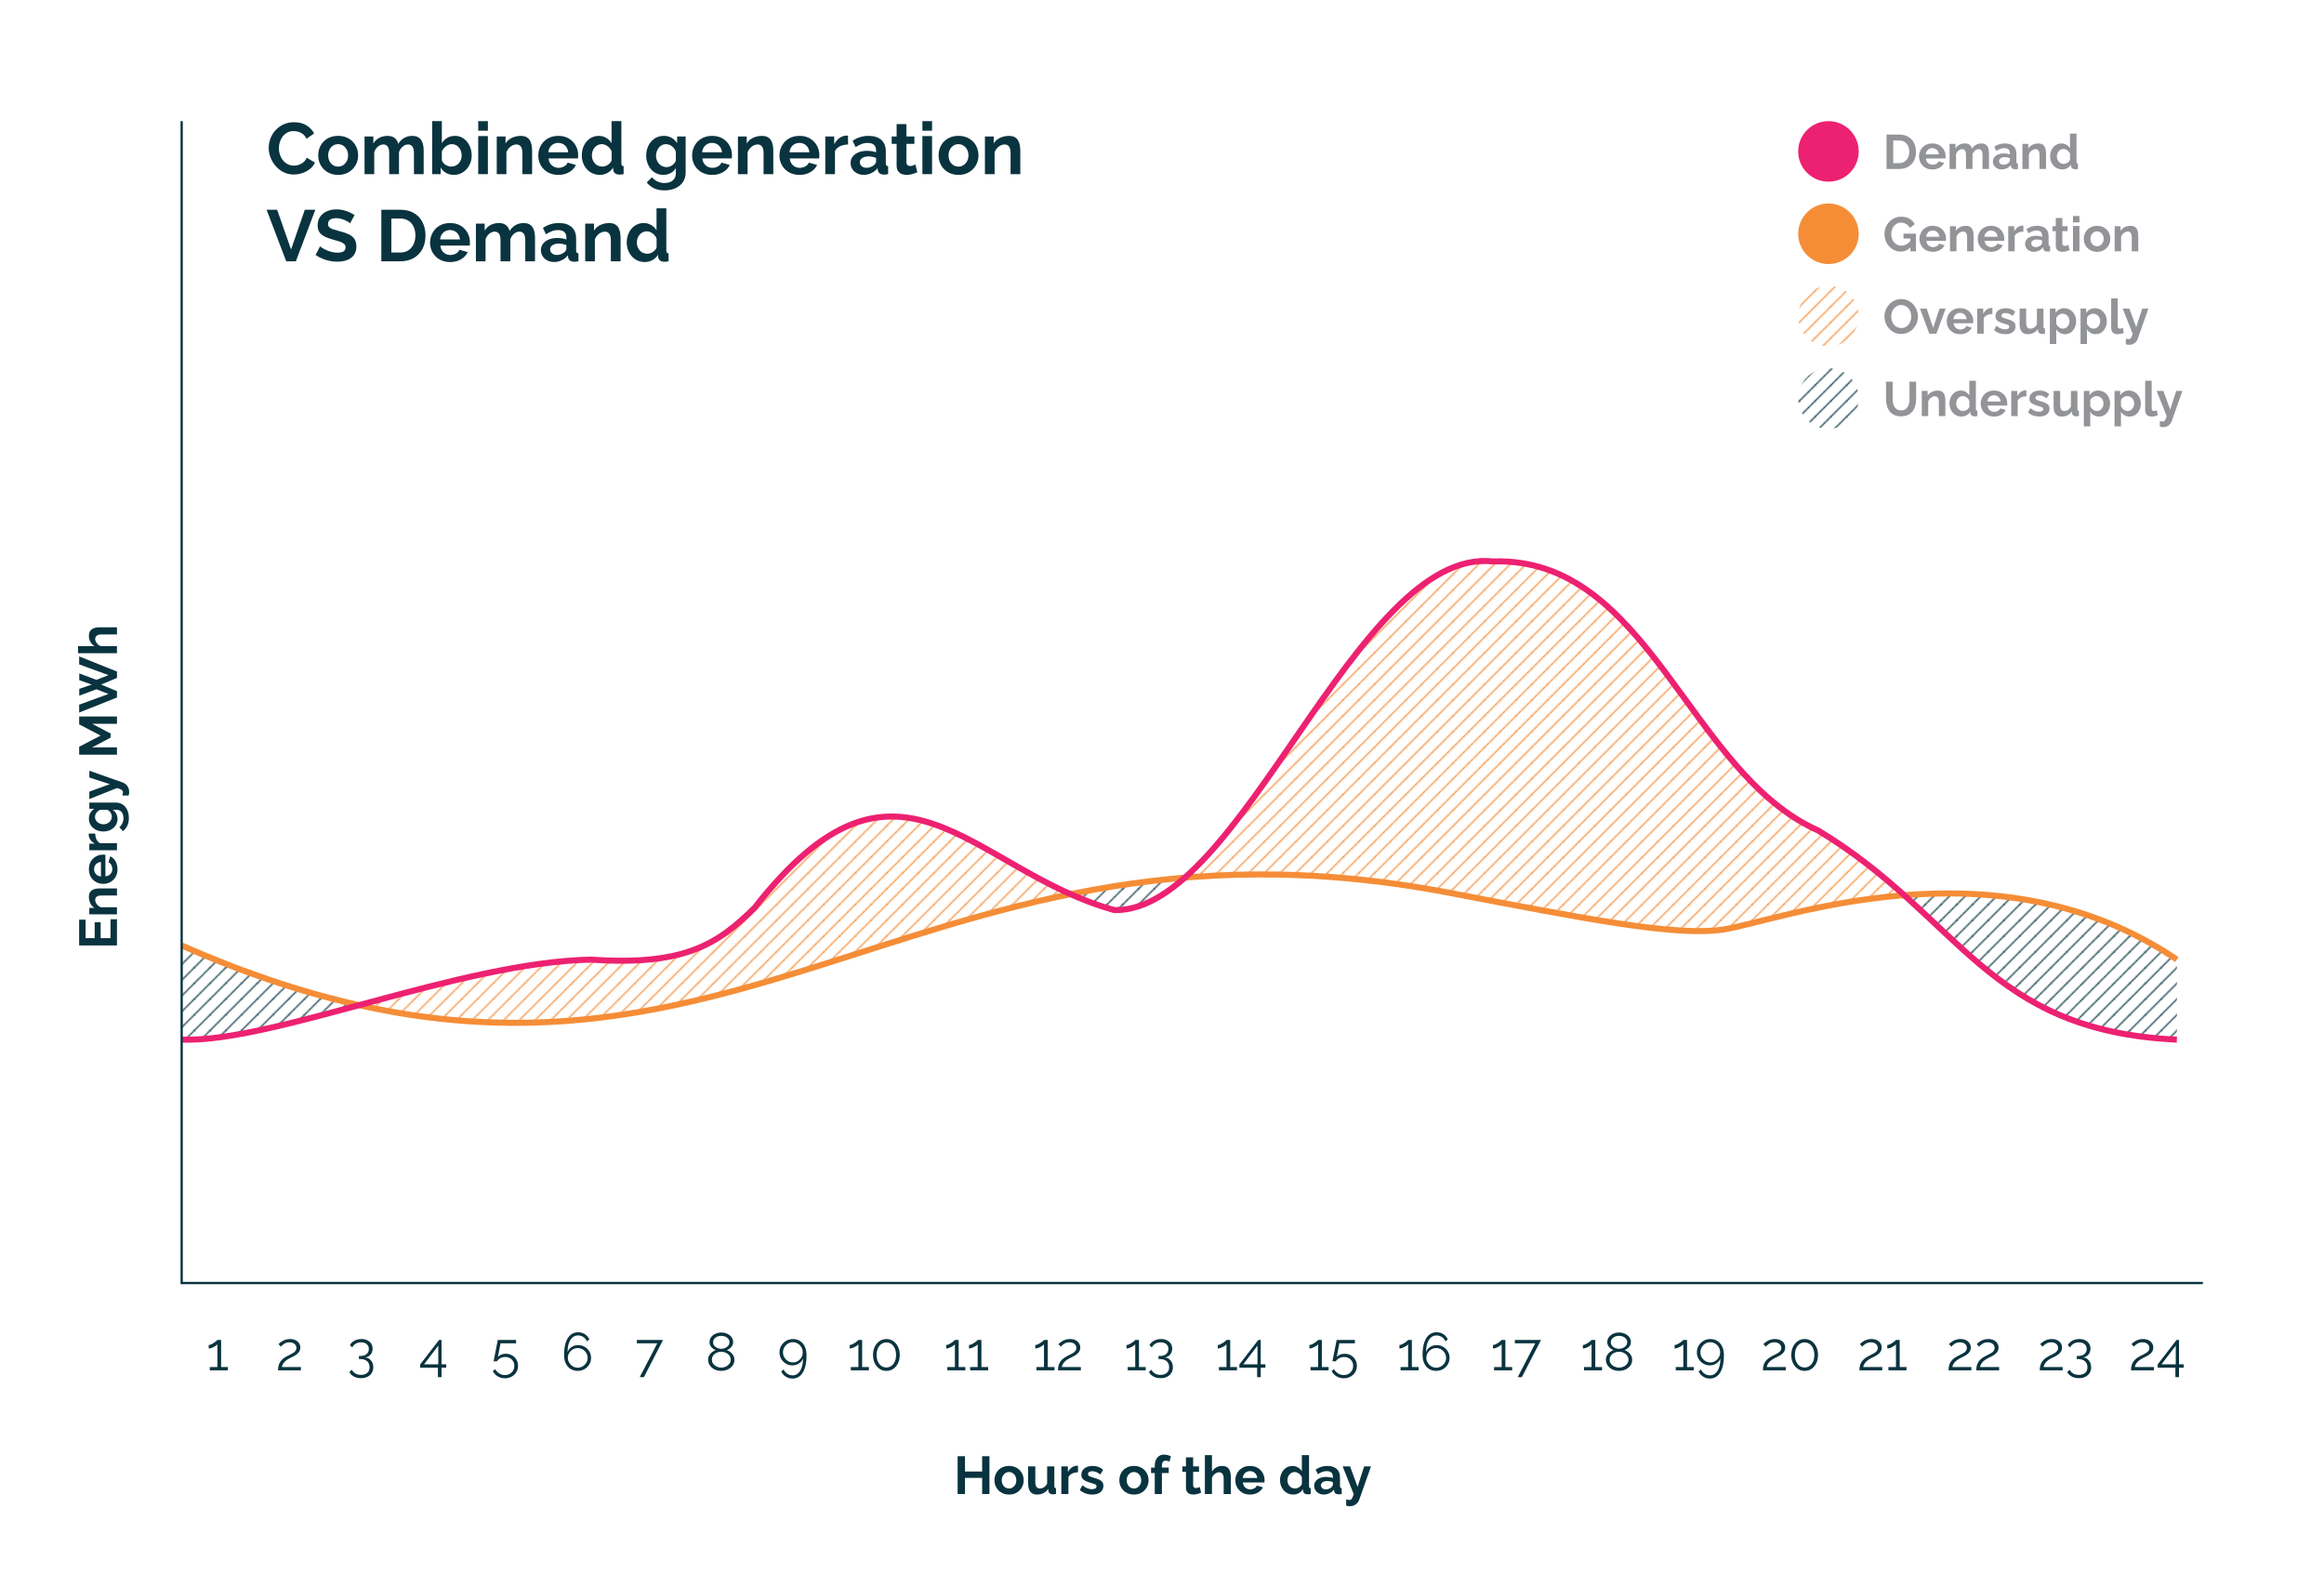 <?xml version="1.0" encoding="UTF-8"?>
<svg id="Layer_1" data-name="Layer 1" xmlns="http://www.w3.org/2000/svg" xmlns:xlink="http://www.w3.org/1999/xlink" viewBox="0 0 1920 1300">
  <defs>
    <style>
      .cls-1, .cls-2, .cls-3, .cls-4, .cls-5, .cls-6 {
        fill: none;
      }

      .cls-7 {
        fill: url(#New_Pattern);
      }

      .cls-8 {
        fill: #f58d37;
      }

      .cls-9 {
        fill: #ed2171;
      }

      .cls-10 {
        fill: #929497;
      }

      .cls-11 {
        fill: #09333f;
      }

      .cls-2, .cls-3 {
        stroke-width: 5px;
      }

      .cls-2, .cls-3, .cls-4, .cls-5, .cls-6 {
        stroke-miterlimit: 10;
      }

      .cls-2, .cls-5 {
        stroke: #f58d37;
      }

      .cls-3 {
        stroke: #ed2171;
      }

      .cls-12 {
        fill: url(#New_Pattern_3);
      }

      .cls-4, .cls-6 {
        stroke: #09333f;
      }

      .cls-6 {
        stroke-width: 1.88px;
      }
    </style>
    <pattern id="New_Pattern" data-name="New Pattern" x="0" y="0" width="12.93" height="12.93" patternTransform="translate(5698.63 1969.21)" patternUnits="userSpaceOnUse" viewBox="0 0 12.93 12.93">
      <g>
        <rect class="cls-1" y="0" width="12.93" height="12.93"/>
        <line class="cls-5" x1="12.63" y1="26.15" x2="26.15" y2="12.63"/>
        <line class="cls-5" x1="-.29" y1="26.15" x2="13.22" y2="12.63"/>
        <line class="cls-5" x1="-13.22" y1="26.15" x2=".29" y2="12.63"/>
        <line class="cls-5" x1="12.63" y1="13.22" x2="26.15" y2="-.29"/>
        <line class="cls-5" x1="-.29" y1="13.22" x2="13.22" y2="-.29"/>
        <line class="cls-5" x1="-13.22" y1="13.22" x2=".29" y2="-.29"/>
        <line class="cls-5" x1="12.63" y1=".29" x2="26.15" y2="-13.22"/>
        <line class="cls-5" x1="-.29" y1=".29" x2="13.22" y2="-13.22"/>
        <line class="cls-5" x1="-13.22" y1=".29" x2=".29" y2="-13.22"/>
      </g>
    </pattern>
    <pattern id="New_Pattern_3" data-name="New Pattern 3" x="0" y="0" width="12.93" height="12.93" patternTransform="translate(5698.63 1969.21)" patternUnits="userSpaceOnUse" viewBox="0 0 12.93 12.93">
      <g>
        <rect class="cls-1" y="0" width="12.93" height="12.93"/>
        <line class="cls-4" x1="12.54" y1="26.25" x2="26.25" y2="12.54"/>
        <line class="cls-4" x1="-.39" y1="26.25" x2="13.32" y2="12.54"/>
        <line class="cls-4" x1="-13.32" y1="26.25" x2=".39" y2="12.54"/>
        <line class="cls-4" x1="12.54" y1="13.32" x2="26.25" y2="-.39"/>
        <line class="cls-4" x1="-.39" y1="13.32" x2="13.32" y2="-.39"/>
        <line class="cls-4" x1="-13.32" y1="13.32" x2=".39" y2="-.39"/>
        <line class="cls-4" x1="12.54" y1=".39" x2="26.25" y2="-13.32"/>
        <line class="cls-4" x1="-.39" y1=".39" x2="13.32" y2="-13.32"/>
        <line class="cls-4" x1="-13.32" y1=".39" x2=".39" y2="-13.32"/>
      </g>
    </pattern>
  </defs>
  <g>
    <path class="cls-7" d="M884.43,738.63c-95.79-42.66-154.33-125.57-261.09,11.36-30.63,30.22-58.26,48-135.01,42.72-57.36,1.09-127.23,20.21-191.66,37.62,234.7,52.5,383.12-50.22,587.75-91.7Z"/>
    <path class="cls-7" d="M1197.57,737.54c113.61,21.69,187.38,36.33,226.65,30.22,22.95-3.57,79.45-22.79,148.94-28.28-20.3-18.16-42.96-36.49-71.18-53.51-107.1-47.57-139.6-226.27-268.54-222.2-91.84-10.02-171.37,187.86-254.58,261.21,65.21-5.46,136.94-3.05,218.71,12.56Z"/>
  </g>
  <g>
    <path class="cls-12" d="M296.67,830.33c-45.31-10.13-93.82-26.04-146.58-49.3v77.77c36.08,1.19,89.18-12.96,146.58-28.47Z"/>
    <path class="cls-12" d="M978.86,724.99c-33,2.76-64.33,7.54-94.44,13.64,11.49,5.12,23.5,9.65,36.21,13.16,19.73,.36,39.08-9.93,58.23-26.81Z"/>
    <path class="cls-12" d="M1573.16,739.49c64.63,57.81,105.33,113.77,225.3,119.31v-66.15c-74.47-50.5-156.28-58.61-225.3-53.17Z"/>
  </g>
  <g>
    <path class="cls-11" d="M221.99,122.2c0-2.64,.47-5.21,1.41-7.71,.94-2.5,2.32-4.77,4.14-6.81,1.82-2.04,4.03-3.67,6.63-4.89,2.6-1.22,5.54-1.83,8.82-1.83,3.92,0,7.31,.86,10.17,2.58,2.86,1.72,4.97,3.96,6.33,6.72l-6.3,4.38c-.72-1.6-1.66-2.86-2.82-3.78-1.16-.92-2.41-1.58-3.75-1.98-1.34-.4-2.63-.6-3.87-.6-2.08,0-3.89,.42-5.43,1.26-1.54,.84-2.82,1.94-3.84,3.3-1.02,1.36-1.79,2.88-2.31,4.56-.52,1.68-.78,3.38-.78,5.1,0,1.84,.3,3.63,.9,5.37,.6,1.74,1.45,3.28,2.55,4.62,1.1,1.34,2.42,2.4,3.96,3.18,1.54,.78,3.23,1.17,5.07,1.17,1.28,0,2.6-.22,3.96-.66,1.36-.44,2.62-1.14,3.78-2.1,1.16-.96,2.1-2.22,2.82-3.78l6.72,3.96c-.88,2.12-2.27,3.92-4.17,5.4-1.9,1.48-4.02,2.6-6.36,3.36-2.34,.76-4.67,1.14-6.99,1.14-3.04,0-5.81-.63-8.31-1.89-2.5-1.26-4.67-2.94-6.51-5.04s-3.27-4.46-4.29-7.08c-1.02-2.62-1.53-5.27-1.53-7.95Z"/>
    <path class="cls-11" d="M279.35,144.46c-2.56,0-4.85-.44-6.87-1.31-2.02-.87-3.75-2.06-5.19-3.56-1.44-1.5-2.53-3.21-3.27-5.13-.74-1.92-1.11-3.95-1.11-6.08s.37-4.29,1.11-6.23c.74-1.94,1.82-3.65,3.24-5.13,1.42-1.48,3.15-2.65,5.19-3.5,2.04-.85,4.32-1.28,6.84-1.28s4.91,.43,6.93,1.28c2.02,.85,3.75,2.02,5.19,3.5,1.44,1.48,2.54,3.19,3.3,5.13,.76,1.94,1.14,4.02,1.14,6.23s-.38,4.16-1.14,6.08c-.76,1.92-1.86,3.63-3.3,5.13-1.44,1.5-3.17,2.69-5.19,3.56-2.02,.87-4.31,1.31-6.87,1.31Zm-8.22-16.08c0,1.77,.36,3.36,1.08,4.77,.72,1.41,1.71,2.51,2.97,3.3s2.65,1.18,4.17,1.18,2.9-.4,4.14-1.21c1.24-.8,2.23-1.9,2.97-3.29,.74-1.39,1.11-2.99,1.11-4.8s-.37-3.35-1.11-4.74c-.74-1.39-1.73-2.49-2.97-3.3-1.24-.8-2.64-1.21-4.2-1.21s-2.9,.4-4.14,1.21c-1.24,.8-2.22,1.9-2.94,3.3s-1.08,2.99-1.08,4.8Z"/>
    <path class="cls-11" d="M350.03,143.86h-8.04v-17.38c0-2.48-.43-4.3-1.29-5.44-.86-1.14-2.05-1.71-3.57-1.71-1.6,0-3.1,.6-4.5,1.8-1.4,1.2-2.4,2.75-3,4.64v18.09h-8.1v-17.38c0-2.48-.42-4.3-1.26-5.44-.84-1.14-2.02-1.71-3.54-1.71s-3.06,.59-4.5,1.76c-1.44,1.17-2.46,2.71-3.06,4.63v18.15h-7.98v-31.14h7.26v5.81c1.2-2.02,2.81-3.57,4.83-4.66,2.02-1.09,4.31-1.63,6.87-1.63s4.63,.63,6.09,1.9c1.46,1.27,2.39,2.83,2.79,4.69,1.28-2.14,2.91-3.77,4.89-4.89,1.98-1.13,4.23-1.69,6.75-1.69,1.92,0,3.49,.35,4.71,1.04,1.22,.69,2.17,1.62,2.85,2.79,.68,1.17,1.15,2.48,1.41,3.94,.26,1.46,.39,2.93,.39,4.39v19.46Z"/>
    <path class="cls-11" d="M374.93,144.46c-2.4,0-4.54-.54-6.42-1.62-1.88-1.08-3.36-2.56-4.44-4.44v5.46h-7.02v-43.8h7.98v18.24c1.16-1.88,2.65-3.36,4.47-4.44,1.82-1.08,3.95-1.62,6.39-1.62,2.04,0,3.9,.43,5.58,1.28,1.68,.85,3.13,2.03,4.35,3.53,1.22,1.5,2.17,3.23,2.85,5.19,.68,1.96,1.02,4.03,1.02,6.2s-.38,4.34-1.14,6.26c-.76,1.92-1.81,3.62-3.15,5.1-1.34,1.48-2.89,2.63-4.65,3.44-1.76,.81-3.7,1.22-5.82,1.22Zm-2.28-6.84c1.28,0,2.47-.23,3.57-.71,1.1-.47,2.03-1.13,2.79-1.97,.76-.84,1.35-1.81,1.77-2.91,.42-1.1,.63-2.3,.63-3.59,0-1.61-.34-3.14-1.02-4.59-.68-1.45-1.64-2.61-2.88-3.47-1.24-.86-2.68-1.29-4.32-1.29-1.16,0-2.27,.27-3.33,.82s-2,1.27-2.82,2.15c-.82,.88-1.49,1.89-2.01,3.03v7.36c.32,.79,.74,1.5,1.26,2.15,.52,.65,1.14,1.19,1.86,1.62,.72,.43,1.47,.77,2.25,1.03,.78,.25,1.53,.38,2.25,.38Z"/>
    <path class="cls-11" d="M395.09,107.98v-7.92h7.98v7.92h-7.98Zm0,35.88v-31.44h7.98v31.44h-7.98Z"/>
    <path class="cls-11" d="M439.61,143.86h-8.04v-17.38c0-2.48-.43-4.3-1.29-5.44-.86-1.14-2.09-1.71-3.69-1.71-1.08,0-2.17,.27-3.27,.82-1.1,.55-2.08,1.3-2.94,2.26-.86,.96-1.53,2.06-2.01,3.31v18.15h-7.98v-31.14h7.26v5.81c.8-1.34,1.82-2.47,3.06-3.38,1.24-.91,2.66-1.62,4.26-2.14,1.6-.51,3.32-.77,5.16-.77,1.96,0,3.57,.35,4.83,1.04,1.26,.69,2.22,1.63,2.88,2.82,.66,1.19,1.12,2.5,1.38,3.94,.26,1.44,.39,2.9,.39,4.36v19.46Z"/>
    <path class="cls-11" d="M461.21,144.46c-2.52,0-4.8-.43-6.84-1.27-2.04-.85-3.78-2.02-5.22-3.5-1.44-1.48-2.54-3.17-3.3-5.07s-1.14-3.94-1.14-6.11c0-2.93,.67-5.63,2.01-8.1,1.34-2.47,3.24-4.45,5.7-5.93,2.46-1.48,5.41-2.23,8.85-2.23s6.32,.74,8.76,2.23c2.44,1.49,4.32,3.44,5.64,5.85,1.32,2.42,1.98,5.05,1.98,7.9,0,.52-.02,1-.06,1.46-.04,.46-.08,.84-.12,1.16h-24.24c.12,1.64,.57,3.04,1.35,4.19,.78,1.15,1.78,2.04,3,2.67,1.22,.63,2.51,.94,3.87,.94,1.64,0,3.17-.39,4.59-1.17,1.42-.78,2.39-1.83,2.91-3.15l6.84,1.92c-.72,1.6-1.78,3.02-3.18,4.26-1.4,1.24-3.06,2.21-4.98,2.91-1.92,.7-4.06,1.05-6.42,1.05Zm-8.22-18.66h16.44c-.16-1.56-.61-2.92-1.35-4.08-.74-1.15-1.71-2.05-2.91-2.7s-2.54-.97-4.02-.97-2.75,.32-3.93,.97c-1.18,.65-2.14,1.54-2.88,2.7-.74,1.15-1.19,2.51-1.35,4.08Z"/>
    <path class="cls-11" d="M480.65,128.32c0-2.97,.6-5.68,1.8-8.13,1.2-2.45,2.86-4.39,4.98-5.81,2.12-1.42,4.54-2.14,7.26-2.14,2.28,0,4.36,.57,6.24,1.71,1.88,1.14,3.32,2.59,4.32,4.35v-18.24h8.1v34.8c0,.84,.14,1.44,.42,1.8,.28,.36,.76,.58,1.44,.66v6.54c-1.44,.28-2.58,.4-3.42,.36-1.44,.04-2.63-.3-3.57-1.02-.94-.72-1.47-1.66-1.59-2.82l-.12-1.98c-1.16,1.96-2.73,3.46-4.71,4.5-1.98,1.04-4.05,1.56-6.21,1.56s-4.15-.41-5.97-1.22c-1.82-.81-3.4-1.96-4.74-3.44-1.34-1.48-2.38-3.2-3.12-5.16-.74-1.96-1.11-4.06-1.11-6.32Zm24.66,4.06v-7.3c-.4-1.14-1.04-2.16-1.92-3.06-.88-.9-1.86-1.62-2.94-2.15s-2.16-.79-3.24-.79c-1.24,0-2.36,.25-3.36,.76-1,.51-1.87,1.2-2.61,2.06-.74,.86-1.3,1.85-1.68,2.97-.38,1.12-.57,2.31-.57,3.56s.22,2.5,.66,3.62c.44,1.12,1.04,2.1,1.8,2.94,.76,.84,1.68,1.49,2.76,1.94,1.08,.45,2.24,.68,3.48,.68,.8,0,1.58-.13,2.34-.38,.76-.25,1.49-.62,2.19-1.09s1.33-1.02,1.89-1.65c.56-.63,.96-1.33,1.2-2.12Z"/>
    <path class="cls-11" d="M547.97,144.46c-2.08,0-3.99-.42-5.73-1.26-1.74-.84-3.23-1.99-4.47-3.46-1.24-1.46-2.2-3.16-2.88-5.08-.68-1.92-1.02-3.97-1.02-6.13,0-2.28,.35-4.41,1.05-6.37,.7-1.96,1.7-3.7,3-5.2,1.3-1.5,2.84-2.67,4.62-3.49,1.78-.82,3.75-1.23,5.91-1.23,2.44,0,4.58,.54,6.42,1.62,1.84,1.08,3.36,2.54,4.56,4.38v-5.52h7.02v29.74c0,3.1-.76,5.75-2.28,7.96-1.52,2.2-3.58,3.89-6.18,5.07-2.6,1.17-5.6,1.76-9,1.76s-6.28-.57-8.64-1.71c-2.36-1.14-4.38-2.75-6.06-4.83l4.38-4.26c1.2,1.48,2.71,2.64,4.53,3.48,1.82,.84,3.75,1.26,5.79,1.26,1.68,0,3.24-.29,4.68-.87,1.44-.58,2.58-1.49,3.42-2.71,.84-1.22,1.26-2.83,1.26-4.81v-3.96c-1,1.8-2.45,3.19-4.35,4.17-1.9,.98-3.91,1.47-6.03,1.47Zm2.7-6.42c.92,0,1.77-.14,2.55-.42s1.51-.66,2.19-1.14c.68-.48,1.28-1.05,1.8-1.72,.52-.66,.9-1.35,1.14-2.08v-7.46c-.44-1.24-1.09-2.33-1.95-3.25s-1.82-1.63-2.88-2.14c-1.06-.5-2.17-.75-3.33-.75s-2.31,.26-3.33,.78c-1.02,.52-1.89,1.24-2.61,2.17-.72,.92-1.28,1.97-1.68,3.13-.4,1.16-.6,2.37-.6,3.61s.23,2.49,.69,3.61c.46,1.12,1.08,2.12,1.86,2.98,.78,.86,1.71,1.53,2.79,1.99,1.08,.46,2.2,.69,3.36,.69Z"/>
    <path class="cls-11" d="M588.29,144.46c-2.52,0-4.8-.43-6.84-1.27-2.04-.85-3.78-2.02-5.22-3.5-1.44-1.48-2.54-3.17-3.3-5.07s-1.14-3.94-1.14-6.11c0-2.93,.67-5.63,2.01-8.1,1.34-2.47,3.24-4.45,5.7-5.93,2.46-1.48,5.41-2.23,8.85-2.23s6.32,.74,8.76,2.23c2.44,1.49,4.32,3.44,5.64,5.85,1.32,2.42,1.98,5.05,1.98,7.9,0,.52-.02,1-.06,1.46-.04,.46-.08,.84-.12,1.16h-24.24c.12,1.64,.57,3.04,1.35,4.19,.78,1.15,1.78,2.04,3,2.67,1.22,.63,2.51,.94,3.87,.94,1.64,0,3.17-.39,4.59-1.17,1.42-.78,2.39-1.83,2.91-3.15l6.84,1.92c-.72,1.6-1.78,3.02-3.18,4.26-1.4,1.24-3.06,2.21-4.98,2.91-1.92,.7-4.06,1.05-6.42,1.05Zm-8.22-18.66h16.44c-.16-1.56-.61-2.92-1.35-4.08-.74-1.15-1.71-2.05-2.91-2.7s-2.54-.97-4.02-.97-2.75,.32-3.93,.97c-1.18,.65-2.14,1.54-2.88,2.7-.74,1.15-1.19,2.51-1.35,4.08Z"/>
    <path class="cls-11" d="M638.87,143.86h-8.04v-17.38c0-2.48-.43-4.3-1.29-5.44-.86-1.14-2.09-1.71-3.69-1.71-1.08,0-2.17,.27-3.27,.82-1.1,.55-2.08,1.3-2.94,2.26-.86,.96-1.53,2.06-2.01,3.31v18.15h-7.98v-31.14h7.26v5.81c.8-1.34,1.82-2.47,3.06-3.38,1.24-.91,2.66-1.62,4.26-2.14,1.6-.51,3.32-.77,5.16-.77,1.96,0,3.57,.35,4.83,1.04,1.26,.69,2.22,1.63,2.88,2.82,.66,1.19,1.12,2.5,1.38,3.94,.26,1.44,.39,2.9,.39,4.36v19.46Z"/>
    <path class="cls-11" d="M660.47,144.46c-2.52,0-4.8-.43-6.84-1.27-2.04-.85-3.78-2.02-5.22-3.5-1.44-1.48-2.54-3.17-3.3-5.07s-1.14-3.94-1.14-6.11c0-2.93,.67-5.63,2.01-8.1,1.34-2.47,3.24-4.45,5.7-5.93,2.46-1.48,5.41-2.23,8.85-2.23s6.32,.74,8.76,2.23c2.44,1.49,4.32,3.44,5.64,5.85,1.32,2.42,1.98,5.05,1.98,7.9,0,.52-.02,1-.06,1.46-.04,.46-.08,.84-.12,1.16h-24.24c.12,1.64,.57,3.04,1.35,4.19,.78,1.15,1.78,2.04,3,2.67,1.22,.63,2.51,.94,3.87,.94,1.64,0,3.17-.39,4.59-1.17,1.42-.78,2.39-1.83,2.91-3.15l6.84,1.92c-.72,1.6-1.78,3.02-3.18,4.26-1.4,1.24-3.06,2.21-4.98,2.91-1.92,.7-4.06,1.05-6.42,1.05Zm-8.22-18.66h16.44c-.16-1.56-.61-2.92-1.35-4.08-.74-1.15-1.71-2.05-2.91-2.7s-2.54-.97-4.02-.97-2.75,.32-3.93,.97c-1.18,.65-2.14,1.54-2.88,2.7-.74,1.15-1.19,2.51-1.35,4.08Z"/>
    <path class="cls-11" d="M700.61,119.38c-2.48,.04-4.68,.51-6.6,1.41-1.92,.9-3.32,2.23-4.2,3.99v19.08h-7.98v-31.14h7.38v6.42c1.12-2.16,2.55-3.86,4.29-5.1,1.74-1.24,3.57-1.92,5.49-2.04,.4,.04,.72,.05,.96,.03,.24-.02,.46,.01,.66,.09v7.26Z"/>
    <path class="cls-11" d="M702.71,134.68c0-2.02,.57-3.77,1.71-5.28s2.72-2.68,4.74-3.53c2.02-.85,4.37-1.27,7.05-1.27,1.32,0,2.66,.1,4.02,.3,1.36,.2,2.54,.52,3.54,.96v-1.73c0-1.92-.58-3.42-1.74-4.48-1.16-1.06-2.9-1.59-5.22-1.59-1.76,0-3.42,.3-4.98,.9-1.56,.6-3.2,1.46-4.92,2.58l-2.52-5.22c2.04-1.4,4.15-2.43,6.33-3.09,2.18-.66,4.47-.99,6.87-.99,4.48,0,7.97,1.1,10.47,3.28s3.75,5.35,3.75,9.49v9.88c0,.83,.15,1.42,.45,1.77,.3,.35,.79,.57,1.47,.65v6.54c-.72,.12-1.37,.22-1.95,.3-.58,.08-1.07,.1-1.47,.06-1.6,0-2.81-.35-3.63-1.05-.82-.7-1.31-1.57-1.47-2.61l-.18-1.62c-1.4,1.76-3.12,3.12-5.16,4.08s-4.12,1.44-6.24,1.44-3.95-.44-5.61-1.3-2.96-2.04-3.9-3.53c-.94-1.48-1.41-3.13-1.41-4.95Zm19.56,1.5c.44-.39,.8-.84,1.08-1.35,.28-.51,.42-.94,.42-1.29v-3.1c-.96-.39-2-.69-3.12-.91-1.12-.21-2.18-.32-3.18-.32-2.08,0-3.79,.44-5.13,1.32-1.34,.88-2.01,2.04-2.01,3.48,0,.78,.22,1.53,.66,2.25,.44,.72,1.07,1.3,1.89,1.73,.82,.43,1.83,.64,3.03,.64s2.38-.23,3.54-.7c1.16-.47,2.1-1.05,2.82-1.75Z"/>
    <path class="cls-11" d="M757.85,142.3c-.72,.32-1.55,.65-2.49,.99-.94,.34-1.96,.62-3.06,.84-1.1,.22-2.21,.33-3.33,.33-1.52,0-2.9-.26-4.14-.77-1.24-.52-2.23-1.34-2.97-2.47-.74-1.13-1.11-2.6-1.11-4.43v-17.95h-4.08v-6.12h4.08v-10.2h8.1v10.2h6.6v6.12h-6.6v15.22c.04,1.07,.34,1.85,.9,2.34,.56,.49,1.28,.74,2.16,.74,.8,0,1.6-.15,2.4-.45,.8-.3,1.46-.57,1.98-.81l1.56,6.42Z"/>
    <path class="cls-11" d="M762.05,107.98v-7.92h7.98v7.92h-7.98Zm0,35.88v-31.44h7.98v31.44h-7.98Z"/>
    <path class="cls-11" d="M791.87,144.46c-2.56,0-4.85-.44-6.87-1.31-2.02-.87-3.75-2.06-5.19-3.56-1.44-1.5-2.53-3.21-3.27-5.13-.74-1.92-1.11-3.95-1.11-6.08s.37-4.29,1.11-6.23c.74-1.94,1.82-3.65,3.24-5.13,1.42-1.48,3.15-2.65,5.19-3.5,2.04-.85,4.32-1.28,6.84-1.28s4.91,.43,6.93,1.28c2.02,.85,3.75,2.02,5.19,3.5,1.44,1.48,2.54,3.19,3.3,5.13,.76,1.94,1.14,4.02,1.14,6.23s-.38,4.16-1.14,6.08c-.76,1.92-1.86,3.63-3.3,5.13-1.44,1.5-3.17,2.69-5.19,3.56-2.02,.87-4.31,1.31-6.87,1.31Zm-8.22-16.08c0,1.77,.36,3.36,1.08,4.77,.72,1.41,1.71,2.51,2.97,3.3s2.65,1.18,4.17,1.18,2.9-.4,4.14-1.21c1.24-.8,2.23-1.9,2.97-3.29,.74-1.39,1.11-2.99,1.11-4.8s-.37-3.35-1.11-4.74c-.74-1.39-1.73-2.49-2.97-3.3-1.24-.8-2.64-1.21-4.2-1.21s-2.9,.4-4.14,1.21c-1.24,.8-2.22,1.9-2.94,3.3s-1.08,2.99-1.08,4.8Z"/>
    <path class="cls-11" d="M842.93,143.86h-8.04v-17.38c0-2.48-.43-4.3-1.29-5.44-.86-1.14-2.09-1.71-3.69-1.71-1.08,0-2.17,.27-3.27,.82-1.1,.55-2.08,1.3-2.94,2.26-.86,.96-1.53,2.06-2.01,3.31v18.15h-7.98v-31.14h7.26v5.81c.8-1.34,1.82-2.47,3.06-3.38,1.24-.91,2.66-1.62,4.26-2.14,1.6-.51,3.32-.77,5.16-.77,1.96,0,3.57,.35,4.83,1.04,1.26,.69,2.22,1.63,2.88,2.82,.66,1.19,1.12,2.5,1.38,3.94,.26,1.44,.39,2.9,.39,4.36v19.46Z"/>
    <path class="cls-11" d="M228.95,173.26l11.52,32.82,11.34-32.82h8.7l-16.08,42.6h-7.98l-16.2-42.6h8.7Z"/>
    <path class="cls-11" d="M289.25,184.42c-.28-.28-.79-.65-1.53-1.11-.74-.46-1.64-.93-2.7-1.41-1.06-.48-2.21-.88-3.45-1.2-1.24-.32-2.5-.48-3.78-.48-2.24,0-3.93,.41-5.07,1.22-1.14,.82-1.71,2-1.71,3.55,0,1.15,.36,2.07,1.08,2.75,.72,.68,1.8,1.25,3.24,1.73,1.44,.48,3.24,.99,5.4,1.55,2.8,.68,5.23,1.5,7.29,2.48,2.06,.98,3.64,2.25,4.74,3.82,1.1,1.57,1.65,3.67,1.65,6.3,0,2.23-.42,4.14-1.26,5.73s-1.99,2.9-3.45,3.91c-1.46,1.01-3.14,1.75-5.04,2.21-1.9,.46-3.91,.69-6.03,.69s-4.24-.22-6.36-.66c-2.12-.44-4.15-1.07-6.09-1.89-1.94-.82-3.75-1.81-5.43-2.97l3.66-7.14c.36,.36,1,.83,1.92,1.41,.92,.58,2.04,1.16,3.36,1.74,1.32,.58,2.76,1.07,4.32,1.47,1.56,.4,3.14,.6,4.74,.6,2.28,0,3.98-.37,5.1-1.1,1.12-.73,1.68-1.81,1.68-3.23,0-1.27-.45-2.28-1.35-3.02s-2.17-1.37-3.81-1.91c-1.64-.54-3.58-1.1-5.82-1.7-2.72-.76-4.97-1.61-6.75-2.57-1.78-.96-3.12-2.14-4.02-3.56-.9-1.41-1.35-3.2-1.35-5.35,0-2.91,.7-5.35,2.1-7.32,1.4-1.97,3.28-3.46,5.64-4.48,2.36-1.02,4.98-1.52,7.86-1.52,2,0,3.89,.22,5.67,.66,1.78,.44,3.45,1.02,5.01,1.74,1.56,.72,2.96,1.5,4.2,2.34l-3.66,6.72Z"/>
    <path class="cls-11" d="M315.05,215.86v-42.6h15.48c4.64,0,8.52,.95,11.64,2.85,3.12,1.9,5.46,4.46,7.02,7.68,1.56,3.22,2.34,6.79,2.34,10.71,0,4.32-.86,8.08-2.58,11.28-1.72,3.2-4.15,5.68-7.29,7.44-3.14,1.76-6.85,2.64-11.13,2.64h-15.48Zm28.14-21.36c0-2.76-.5-5.19-1.5-7.29-1-2.1-2.44-3.74-4.32-4.92-1.88-1.18-4.16-1.77-6.84-1.77h-7.2v28.08h7.2c2.76,0,5.07-.62,6.93-1.86,1.86-1.24,3.28-2.92,4.26-5.04,.98-2.12,1.47-4.52,1.47-7.2Z"/>
    <path class="cls-11" d="M371.81,216.46c-2.52,0-4.8-.43-6.84-1.27-2.04-.85-3.78-2.02-5.22-3.5-1.44-1.48-2.54-3.17-3.3-5.07s-1.14-3.94-1.14-6.11c0-2.93,.67-5.63,2.01-8.1,1.34-2.47,3.24-4.45,5.7-5.93,2.46-1.48,5.41-2.23,8.85-2.23s6.32,.74,8.76,2.23c2.44,1.49,4.32,3.44,5.64,5.85,1.32,2.42,1.98,5.05,1.98,7.9,0,.52-.02,1-.06,1.46-.04,.46-.08,.84-.12,1.16h-24.24c.12,1.64,.57,3.04,1.35,4.19,.78,1.15,1.78,2.04,3,2.67,1.22,.63,2.51,.94,3.87,.94,1.64,0,3.17-.39,4.59-1.17,1.42-.78,2.39-1.83,2.91-3.15l6.84,1.92c-.72,1.6-1.78,3.02-3.18,4.26-1.4,1.24-3.06,2.21-4.98,2.91-1.92,.7-4.06,1.05-6.42,1.05Zm-8.22-18.66h16.44c-.16-1.56-.61-2.92-1.35-4.08-.74-1.15-1.71-2.05-2.91-2.7s-2.54-.97-4.02-.97-2.75,.32-3.93,.97c-1.18,.65-2.14,1.54-2.88,2.7-.74,1.15-1.19,2.51-1.35,4.08Z"/>
    <path class="cls-11" d="M442.01,215.86h-8.04v-17.38c0-2.48-.43-4.3-1.29-5.44-.86-1.14-2.05-1.71-3.57-1.71-1.6,0-3.1,.6-4.5,1.8-1.4,1.2-2.4,2.75-3,4.64v18.09h-8.1v-17.38c0-2.48-.42-4.3-1.26-5.44-.84-1.14-2.02-1.71-3.54-1.71s-3.06,.59-4.5,1.76c-1.44,1.17-2.46,2.71-3.06,4.63v18.15h-7.98v-31.14h7.26v5.81c1.2-2.02,2.81-3.57,4.83-4.66,2.02-1.09,4.31-1.63,6.87-1.63s4.63,.63,6.09,1.9c1.46,1.27,2.39,2.83,2.79,4.69,1.28-2.14,2.91-3.77,4.89-4.89,1.98-1.13,4.23-1.69,6.75-1.69,1.92,0,3.49,.35,4.71,1.04,1.22,.69,2.17,1.62,2.85,2.79,.68,1.17,1.15,2.48,1.41,3.94,.26,1.46,.39,2.93,.39,4.39v19.46Z"/>
    <path class="cls-11" d="M446.87,206.68c0-2.02,.57-3.77,1.71-5.28s2.72-2.68,4.74-3.53c2.02-.85,4.37-1.27,7.05-1.27,1.32,0,2.66,.1,4.02,.3,1.36,.2,2.54,.52,3.54,.96v-1.73c0-1.92-.58-3.42-1.74-4.48-1.16-1.06-2.9-1.59-5.22-1.59-1.76,0-3.42,.3-4.98,.9-1.56,.6-3.2,1.46-4.92,2.58l-2.52-5.22c2.04-1.4,4.15-2.43,6.33-3.09,2.18-.66,4.47-.99,6.87-.99,4.48,0,7.97,1.1,10.47,3.28s3.75,5.35,3.75,9.49v9.88c0,.83,.15,1.42,.45,1.77,.3,.35,.79,.57,1.47,.65v6.54c-.72,.12-1.37,.22-1.95,.3-.58,.08-1.07,.1-1.47,.06-1.6,0-2.81-.35-3.63-1.05-.82-.7-1.31-1.57-1.47-2.61l-.18-1.62c-1.4,1.76-3.12,3.12-5.16,4.08s-4.12,1.44-6.24,1.44-3.95-.44-5.61-1.3-2.96-2.04-3.9-3.53c-.94-1.48-1.41-3.13-1.41-4.95Zm19.56,1.5c.44-.39,.8-.84,1.08-1.35,.28-.51,.42-.94,.42-1.29v-3.1c-.96-.39-2-.69-3.12-.91-1.12-.21-2.18-.32-3.18-.32-2.08,0-3.79,.44-5.13,1.32-1.34,.88-2.01,2.04-2.01,3.48,0,.78,.22,1.53,.66,2.25,.44,.72,1.07,1.3,1.89,1.73,.82,.43,1.83,.64,3.03,.64s2.38-.23,3.54-.7c1.16-.47,2.1-1.05,2.82-1.75Z"/>
    <path class="cls-11" d="M512.69,215.86h-8.04v-17.38c0-2.48-.43-4.3-1.29-5.44-.86-1.14-2.09-1.71-3.69-1.71-1.08,0-2.17,.27-3.27,.82-1.1,.55-2.08,1.3-2.94,2.26-.86,.96-1.53,2.06-2.01,3.31v18.15h-7.98v-31.14h7.26v5.81c.8-1.34,1.82-2.47,3.06-3.38,1.24-.91,2.66-1.62,4.26-2.14,1.6-.51,3.32-.77,5.16-.77,1.96,0,3.57,.35,4.83,1.04,1.26,.69,2.22,1.63,2.88,2.82,.66,1.19,1.12,2.5,1.38,3.94,.26,1.44,.39,2.9,.39,4.36v19.46Z"/>
    <path class="cls-11" d="M517.79,200.32c0-2.97,.6-5.68,1.8-8.13,1.2-2.45,2.86-4.39,4.98-5.81,2.12-1.42,4.54-2.14,7.26-2.14,2.28,0,4.36,.57,6.24,1.71,1.88,1.14,3.32,2.59,4.32,4.35v-18.24h8.1v34.8c0,.84,.14,1.44,.42,1.8,.28,.36,.76,.58,1.44,.66v6.54c-1.44,.28-2.58,.4-3.42,.36-1.44,.04-2.63-.3-3.57-1.02-.94-.72-1.47-1.66-1.59-2.82l-.12-1.98c-1.16,1.96-2.73,3.46-4.71,4.5-1.98,1.04-4.05,1.56-6.21,1.56s-4.15-.41-5.97-1.22c-1.82-.81-3.4-1.96-4.74-3.44-1.34-1.48-2.38-3.2-3.12-5.16-.74-1.96-1.11-4.06-1.11-6.32Zm24.66,4.06v-7.3c-.4-1.14-1.04-2.16-1.92-3.06-.88-.9-1.86-1.62-2.94-2.15s-2.16-.79-3.24-.79c-1.24,0-2.36,.25-3.36,.76-1,.51-1.87,1.2-2.61,2.06-.74,.86-1.3,1.85-1.68,2.97-.38,1.12-.57,2.31-.57,3.56s.22,2.5,.66,3.62c.44,1.12,1.04,2.1,1.8,2.94,.76,.84,1.68,1.49,2.76,1.94,1.08,.45,2.24,.68,3.48,.68,.8,0,1.58-.13,2.34-.38,.76-.25,1.49-.62,2.19-1.09s1.33-1.02,1.89-1.65c.56-.63,.96-1.33,1.2-2.12Z"/>
  </g>
  <path class="cls-11" d="M188.26,1129.27v2.73h-14.92v-2.73h6.25v-18.83c-.24,.35-.63,.73-1.19,1.14-.56,.41-1.2,.79-1.91,1.14-.72,.35-1.43,.65-2.13,.88-.7,.24-1.35,.35-1.94,.35v-2.9c.67,0,1.41-.19,2.2-.57,.79-.38,1.55-.82,2.29-1.32s1.35-.97,1.85-1.41c.5-.44,.78-.73,.84-.88h3.08v22.4h5.59Z"/>
  <path class="cls-11" d="M229.72,1132c0-1.01,.09-2.03,.26-3.05s.51-2.04,1.01-3.05c.5-1.01,1.23-1.98,2.2-2.92,.97-.93,2.24-1.82,3.83-2.65,.85-.45,1.73-.88,2.64-1.31,.91-.43,1.77-.91,2.57-1.42,.81-.52,1.45-1.11,1.94-1.78,.48-.67,.73-1.46,.73-2.38,0-.75-.21-1.48-.64-2.2-.42-.72-1.07-1.3-1.94-1.75s-1.94-.67-3.23-.67c-.94,0-1.79,.13-2.55,.4-.76,.26-1.44,.59-2.02,.99-.59,.4-1.09,.79-1.5,1.19-.41,.4-.75,.73-1.01,.99l-1.89-2.07c.15-.18,.48-.49,.99-.95,.51-.45,1.17-.93,1.98-1.43,.81-.5,1.76-.92,2.86-1.28,1.1-.35,2.31-.53,3.63-.53,1.79,0,3.32,.32,4.6,.96,1.28,.64,2.25,1.49,2.93,2.56,.67,1.07,1.01,2.23,1.01,3.47s-.26,2.27-.77,3.15c-.51,.88-1.17,1.64-1.98,2.28-.81,.64-1.64,1.19-2.51,1.65-.87,.46-1.65,.86-2.35,1.18-1.38,.65-2.54,1.31-3.48,1.96-.94,.66-1.69,1.32-2.24,1.99-.56,.67-.99,1.32-1.3,1.96-.31,.64-.52,1.3-.64,1.99h15.75v2.73h-18.88Z"/>
  <path class="cls-11" d="M302.03,1121.31c1.32,.21,2.45,.69,3.39,1.43,.94,.75,1.67,1.69,2.2,2.82,.53,1.14,.79,2.42,.79,3.85,0,1.79-.42,3.37-1.28,4.75-.85,1.37-2.04,2.43-3.56,3.18-1.53,.75-3.3,1.12-5.32,1.12-2.23,0-4.18-.45-5.85-1.34-1.67-.9-2.93-2.13-3.78-3.72l2.07-1.89c.64,1.26,1.6,2.28,2.86,3.06,1.26,.78,2.83,1.17,4.71,1.17,2.17,0,3.89-.55,5.17-1.64,1.28-1.1,1.91-2.67,1.91-4.71s-.67-3.67-2-4.89-3.23-1.83-5.7-1.83h-1.1v-2.55h1.19c2.26,0,3.99-.54,5.19-1.62,1.2-1.08,1.8-2.45,1.8-4.13,0-1.23-.28-2.24-.84-3.05-.56-.81-1.31-1.42-2.27-1.84s-2.05-.63-3.28-.63c-1.67,0-3.15,.37-4.42,1.12-1.28,.75-2.24,1.78-2.88,3.1l-1.94-1.85c.5-1.03,1.22-1.92,2.16-2.68s2.04-1.36,3.3-1.78c1.26-.42,2.61-.64,4.05-.64,1.82,0,3.42,.33,4.8,1,1.38,.67,2.46,1.6,3.26,2.79s1.19,2.59,1.19,4.2c0,1.19-.24,2.29-.7,3.3-.47,1.01-1.14,1.86-2,2.54-.87,.68-1.9,1.13-3.1,1.34Z"/>
  <path class="cls-11" d="M361.78,1137.59v-7.83h-14.65v-2.64l15.62-20.24h2.02v20.15h3.87v2.73h-3.87v7.83h-2.99Zm-11.48-10.56h11.79v-15.44l-11.79,15.44Z"/>
  <path class="cls-11" d="M417.1,1138.55c-2.2,0-4.2-.55-5.98-1.65-1.79-1.1-3.12-2.54-4-4.33l1.98-1.5c.82,1.44,1.94,2.6,3.37,3.48s2.98,1.32,4.69,1.32c1.47,0,2.78-.32,3.94-.97,1.16-.65,2.08-1.54,2.77-2.68,.69-1.14,1.03-2.46,1.03-3.96s-.33-2.71-.99-3.81c-.66-1.1-1.56-1.96-2.68-2.57s-2.4-.92-3.81-.92-2.64,.3-3.87,.9c-1.23,.6-2.23,1.47-2.99,2.62h-2.77l3.48-17.6h15.09v2.77h-12.85l-2.16,11.22c.76-.82,1.7-1.46,2.82-1.91,1.11-.46,2.32-.68,3.61-.68,1.91,0,3.63,.43,5.17,1.28s2.76,2.02,3.67,3.52c.91,1.5,1.36,3.21,1.36,5.15,0,2.05-.49,3.86-1.47,5.41-.98,1.55-2.3,2.76-3.94,3.63-1.64,.87-3.46,1.3-5.46,1.3Z"/>
  <path class="cls-11" d="M486.86,1127.09c-.98,1.63-2.31,2.93-3.98,3.89-1.67,.97-3.55,1.45-5.63,1.45s-4.1-.52-5.79-1.56-3.01-2.54-3.98-4.51-1.45-4.3-1.45-7c0-4.25,.48-7.77,1.45-10.54,.97-2.77,2.32-4.85,4.05-6.23,1.73-1.38,3.74-2.07,6.03-2.07,2.08,0,3.94,.52,5.59,1.56,1.64,1.04,2.89,2.46,3.74,4.25l-1.94,1.76c-.62-1.5-1.59-2.69-2.93-3.59-1.33-.89-2.82-1.34-4.47-1.34-1.73,0-3.24,.54-4.53,1.63-1.29,1.09-2.3,2.64-3.01,4.66-.72,2.02-1.08,4.47-1.08,7.35,.44-1.14,1.08-2.14,1.94-2.99s1.85-1.51,3.01-1.98c1.16-.47,2.4-.7,3.72-.7,1.99,0,3.81,.47,5.43,1.41,1.63,.94,2.92,2.21,3.87,3.81,.95,1.6,1.43,3.38,1.43,5.35s-.49,3.76-1.47,5.39Zm-5.48,1.61c1.23-.73,2.22-1.72,2.97-2.95,.75-1.23,1.12-2.58,1.12-4.05s-.37-2.82-1.12-4.05c-.75-1.23-1.74-2.21-2.97-2.95-1.23-.73-2.58-1.1-4.05-1.1s-2.87,.37-4.11,1.1c-1.25,.73-2.24,1.71-2.97,2.93-.73,1.22-1.1,2.57-1.1,4.07s.37,2.77,1.12,4c.75,1.23,1.74,2.22,2.97,2.97,1.23,.75,2.58,1.12,4.05,1.12s2.86-.37,4.09-1.1Z"/>
  <path class="cls-11" d="M543.02,1109.65h-16.85v-2.77h21.6l-15.79,30.71h-3.43l14.47-27.94Z"/>
  <path class="cls-11" d="M606.72,1123.39c0,1.82-.51,3.41-1.52,4.76-1.01,1.35-2.35,2.4-4,3.15-1.66,.75-3.47,1.12-5.43,1.12-2.08,0-3.93-.42-5.54-1.26-1.61-.84-2.88-1.95-3.81-3.33-.92-1.38-1.39-2.93-1.39-4.63,0-1.32,.31-2.52,.95-3.6,.63-1.07,1.42-1.98,2.38-2.71,.95-.74,1.93-1.26,2.93-1.59-.91-.38-1.76-.89-2.55-1.52s-1.42-1.38-1.89-2.23c-.47-.85-.7-1.8-.7-2.83,0-1.29,.29-2.43,.86-3.42,.57-.99,1.33-1.82,2.27-2.52,.94-.69,1.99-1.21,3.15-1.54,1.16-.34,2.32-.51,3.5-.51s2.29,.17,3.45,.51c1.16,.34,2.21,.85,3.17,1.52,.95,.68,1.72,1.51,2.29,2.49,.57,.99,.86,2.13,.86,3.42,0,1.03-.24,1.98-.73,2.85-.48,.87-1.12,1.62-1.91,2.25s-1.66,1.14-2.6,1.52c1.14,.38,2.19,.96,3.15,1.74,.95,.78,1.72,1.7,2.29,2.76,.57,1.06,.86,2.25,.86,3.57Zm-3.04-.22c0-1.06-.23-1.99-.68-2.8-.46-.81-1.07-1.49-1.85-2.05-.78-.56-1.63-.99-2.55-1.28-.92-.29-1.86-.44-2.79-.44-1.26,0-2.49,.27-3.67,.82-1.19,.54-2.16,1.31-2.9,2.29-.75,.99-1.12,2.16-1.12,3.51,0,1.03,.23,1.94,.68,2.74,.45,.79,1.06,1.48,1.83,2.05,.76,.57,1.61,1.01,2.53,1.3,.92,.29,1.85,.44,2.79,.44,1.26,0,2.49-.27,3.67-.82,1.19-.54,2.16-1.32,2.93-2.32,.76-1,1.14-2.15,1.14-3.44Zm-14.56-14.3c0,1.12,.34,2.08,1.03,2.89,.69,.81,1.56,1.42,2.62,1.83,1.06,.41,2.08,.62,3.08,.62,1.06,0,2.1-.21,3.15-.64,1.04-.43,1.91-1.05,2.6-1.86,.69-.81,1.03-1.79,1.03-2.94s-.32-2.08-.97-2.87c-.65-.79-1.49-1.4-2.53-1.81-1.04-.41-2.15-.62-3.32-.62s-2.19,.21-3.23,.64c-1.04,.43-1.88,1.04-2.51,1.86-.63,.81-.95,1.77-.95,2.89Z"/>
  <path class="cls-11" d="M645.48,1111.57c.98-1.65,2.32-2.97,4-3.96,1.69-.99,3.56-1.48,5.61-1.48,2.2,0,4.14,.53,5.83,1.6,1.69,1.07,3.01,2.6,3.96,4.59,.95,2,1.43,4.39,1.43,7.18,0,4.35-.48,7.95-1.45,10.79-.97,2.84-2.32,4.96-4.05,6.37-1.73,1.41-3.74,2.12-6.03,2.12-2.05,0-3.91-.52-5.57-1.56-1.66-1.04-2.91-2.46-3.76-4.25l1.94-1.76c.62,1.47,1.6,2.65,2.95,3.56,1.35,.91,2.83,1.36,4.44,1.36,1.76,0,3.28-.56,4.55-1.68,1.28-1.12,2.27-2.72,2.99-4.8,.72-2.08,1.09-4.55,1.12-7.43-.41,1.12-1.06,2.11-1.94,2.97-.88,.87-1.89,1.53-3.04,2s-2.39,.7-3.74,.7c-1.97,0-3.77-.48-5.41-1.44-1.64-.96-2.94-2.26-3.89-3.89-.95-1.63-1.43-3.46-1.43-5.47s.49-3.88,1.47-5.53Zm5.48-1.67c-1.23,.76-2.22,1.76-2.97,3.01-.75,1.25-1.12,2.65-1.12,4.19s.37,2.9,1.12,4.17c.75,1.27,1.75,2.28,2.99,3.04,1.25,.76,2.6,1.13,4.07,1.13s2.86-.38,4.09-1.13c1.23-.75,2.21-1.77,2.95-3.04,.73-1.27,1.1-2.66,1.1-4.17s-.37-2.9-1.1-4.17c-.73-1.27-1.72-2.28-2.97-3.04-1.25-.75-2.6-1.13-4.07-1.13s-2.86,.38-4.09,1.13Z"/>
  <g>
    <path class="cls-11" d="M717.85,1129.27v2.73h-14.92v-2.73h6.25v-18.83c-.24,.35-.63,.73-1.19,1.14-.56,.41-1.2,.79-1.91,1.14-.72,.35-1.43,.65-2.13,.88-.7,.24-1.35,.35-1.94,.35v-2.9c.67,0,1.41-.19,2.2-.57,.79-.38,1.55-.82,2.29-1.32s1.35-.97,1.85-1.41c.5-.44,.78-.73,.84-.88h3.08v22.4h5.59Z"/>
    <path class="cls-11" d="M743.33,1119.3c0,2.54-.48,4.8-1.43,6.78-.95,1.98-2.26,3.53-3.92,4.66-1.66,1.13-3.56,1.69-5.7,1.69s-4-.56-5.65-1.69c-1.66-1.13-2.97-2.68-3.94-4.66-.97-1.98-1.45-4.24-1.45-6.78s.48-4.8,1.45-6.78c.97-1.98,2.28-3.54,3.94-4.68,1.66-1.14,3.54-1.71,5.65-1.71s4.04,.57,5.7,1.71c1.66,1.14,2.96,2.7,3.92,4.68,.95,1.98,1.43,4.24,1.43,6.78Zm-3.04,0c0-2.04-.34-3.84-1.01-5.4s-1.61-2.77-2.82-3.65-2.6-1.32-4.18-1.32-2.99,.44-4.2,1.32-2.16,2.09-2.84,3.65-1.01,3.35-1.01,5.4,.34,3.84,1.03,5.4c.69,1.55,1.63,2.76,2.84,3.63,1.2,.86,2.6,1.3,4.18,1.3s2.98-.44,4.18-1.32,2.14-2.09,2.82-3.63,1.01-3.33,1.01-5.38Z"/>
  </g>
  <g>
    <path class="cls-11" d="M797.56,1129.27v2.73h-14.92v-2.73h6.25v-18.83c-.24,.35-.63,.73-1.19,1.14-.56,.41-1.2,.79-1.91,1.14-.72,.35-1.43,.65-2.13,.88-.7,.24-1.35,.35-1.94,.35v-2.9c.67,0,1.41-.19,2.2-.57,.79-.38,1.55-.82,2.29-1.32s1.35-.97,1.85-1.41c.5-.44,.78-.73,.84-.88h3.08v22.4h5.59Z"/>
    <path class="cls-11" d="M816.39,1129.27v2.73h-14.92v-2.73h6.25v-18.83c-.24,.35-.63,.73-1.19,1.14-.56,.41-1.2,.79-1.91,1.14-.72,.35-1.43,.65-2.13,.88-.7,.24-1.35,.35-1.94,.35v-2.9c.67,0,1.41-.19,2.2-.57,.79-.38,1.55-.82,2.29-1.32s1.35-.97,1.85-1.41c.5-.44,.78-.73,.84-.88h3.08v22.4h5.59Z"/>
  </g>
  <g>
    <path class="cls-11" d="M871.17,1129.27v2.73h-14.92v-2.73h6.25v-18.83c-.24,.35-.63,.73-1.19,1.14-.56,.41-1.2,.79-1.91,1.14-.72,.35-1.43,.65-2.13,.88-.7,.24-1.35,.35-1.94,.35v-2.9c.67,0,1.41-.19,2.2-.57,.79-.38,1.55-.82,2.29-1.32s1.35-.97,1.85-1.41c.5-.44,.78-.73,.84-.88h3.08v22.4h5.59Z"/>
    <path class="cls-11" d="M874.08,1132c0-1.01,.09-2.03,.26-3.05s.51-2.04,1.01-3.05c.5-1.01,1.23-1.98,2.2-2.92,.97-.93,2.24-1.82,3.83-2.65,.85-.45,1.73-.88,2.64-1.31,.91-.43,1.77-.91,2.57-1.42,.81-.52,1.45-1.11,1.94-1.78,.48-.67,.73-1.46,.73-2.38,0-.75-.21-1.48-.64-2.2-.42-.72-1.07-1.3-1.94-1.75s-1.94-.67-3.23-.67c-.94,0-1.79,.13-2.55,.4-.76,.26-1.44,.59-2.02,.99-.59,.4-1.09,.79-1.5,1.19-.41,.4-.75,.73-1.01,.99l-1.89-2.07c.15-.18,.48-.49,.99-.95,.51-.45,1.17-.93,1.98-1.43,.81-.5,1.76-.92,2.86-1.28,1.1-.35,2.31-.53,3.63-.53,1.79,0,3.32,.32,4.6,.96,1.28,.64,2.25,1.49,2.93,2.56,.67,1.07,1.01,2.23,1.01,3.47s-.26,2.27-.77,3.15c-.51,.88-1.17,1.64-1.98,2.28-.81,.64-1.64,1.19-2.51,1.65-.87,.46-1.65,.86-2.35,1.18-1.38,.65-2.54,1.31-3.48,1.96-.94,.66-1.69,1.32-2.24,1.99-.56,.67-.99,1.32-1.3,1.96-.31,.64-.52,1.3-.64,1.99h15.75v2.73h-18.88Z"/>
  </g>
  <g>
    <path class="cls-11" d="M946.55,1129.27v2.73h-14.92v-2.73h6.25v-18.83c-.24,.35-.63,.73-1.19,1.14-.56,.41-1.2,.79-1.91,1.14-.72,.35-1.43,.65-2.13,.88-.7,.24-1.35,.35-1.94,.35v-2.9c.67,0,1.41-.19,2.2-.57,.79-.38,1.55-.82,2.29-1.32s1.35-.97,1.85-1.41c.5-.44,.78-.73,.84-.88h3.08v22.4h5.59Z"/>
    <path class="cls-11" d="M962.61,1121.31c1.32,.21,2.45,.69,3.39,1.43,.94,.75,1.67,1.69,2.2,2.82,.53,1.14,.79,2.42,.79,3.85,0,1.79-.42,3.37-1.28,4.75-.85,1.37-2.04,2.43-3.56,3.18-1.53,.75-3.3,1.12-5.32,1.12-2.23,0-4.18-.45-5.85-1.34-1.67-.9-2.93-2.13-3.78-3.72l2.07-1.89c.64,1.26,1.6,2.28,2.86,3.06,1.26,.78,2.83,1.17,4.71,1.17,2.17,0,3.89-.55,5.17-1.64,1.28-1.1,1.91-2.67,1.91-4.71s-.67-3.67-2-4.89-3.23-1.83-5.7-1.83h-1.1v-2.55h1.19c2.26,0,3.99-.54,5.19-1.62,1.2-1.08,1.8-2.45,1.8-4.13,0-1.23-.28-2.24-.84-3.05-.56-.81-1.31-1.42-2.27-1.84s-2.05-.63-3.28-.63c-1.67,0-3.15,.37-4.42,1.12-1.28,.75-2.24,1.78-2.88,3.1l-1.94-1.85c.5-1.03,1.22-1.92,2.16-2.68s2.04-1.36,3.3-1.78c1.26-.42,2.61-.64,4.05-.64,1.82,0,3.42,.33,4.8,1,1.38,.67,2.46,1.6,3.26,2.79s1.19,2.59,1.19,4.2c0,1.19-.24,2.29-.7,3.3-.47,1.01-1.14,1.86-2,2.54-.87,.68-1.9,1.13-3.1,1.34Z"/>
  </g>
  <g>
    <path class="cls-11" d="M1021.94,1129.27v2.73h-14.92v-2.73h6.25v-18.83c-.24,.35-.63,.73-1.19,1.14-.56,.41-1.2,.79-1.91,1.14-.72,.35-1.43,.65-2.13,.88-.7,.24-1.35,.35-1.94,.35v-2.9c.67,0,1.41-.19,2.2-.57,.79-.38,1.55-.82,2.29-1.32s1.35-.97,1.85-1.41c.5-.44,.78-.73,.84-.88h3.08v22.4h5.59Z"/>
    <path class="cls-11" d="M1038.58,1137.59v-7.83h-14.65v-2.64l15.62-20.24h2.02v20.15h3.87v2.73h-3.87v7.83h-2.99Zm-11.48-10.56h11.79v-15.44l-11.79,15.44Z"/>
  </g>
  <g>
    <path class="cls-11" d="M1097.63,1129.27v2.73h-14.92v-2.73h6.25v-18.83c-.24,.35-.63,.73-1.19,1.14-.56,.41-1.2,.79-1.91,1.14-.72,.35-1.43,.65-2.13,.88-.7,.24-1.35,.35-1.94,.35v-2.9c.67,0,1.41-.19,2.2-.57,.79-.38,1.55-.82,2.29-1.32s1.35-.97,1.85-1.41c.5-.44,.78-.73,.84-.88h3.08v22.4h5.59Z"/>
    <path class="cls-11" d="M1110.12,1138.55c-2.2,0-4.2-.55-5.98-1.65-1.79-1.1-3.12-2.54-4-4.33l1.98-1.5c.82,1.44,1.94,2.6,3.37,3.48s2.98,1.32,4.69,1.32c1.47,0,2.78-.32,3.94-.97,1.16-.65,2.08-1.54,2.77-2.68,.69-1.14,1.03-2.46,1.03-3.96s-.33-2.71-.99-3.81c-.66-1.1-1.56-1.96-2.68-2.57s-2.4-.92-3.81-.92-2.64,.3-3.87,.9c-1.23,.6-2.23,1.47-2.99,2.62h-2.77l3.48-17.6h15.09v2.77h-12.85l-2.16,11.22c.76-.82,1.7-1.46,2.82-1.91,1.11-.46,2.32-.68,3.61-.68,1.91,0,3.63,.43,5.17,1.28s2.76,2.02,3.67,3.52c.91,1.5,1.36,3.21,1.36,5.15,0,2.05-.49,3.86-1.47,5.41-.98,1.55-2.3,2.76-3.94,3.63-1.64,.87-3.46,1.3-5.46,1.3Z"/>
  </g>
  <g>
    <path class="cls-11" d="M1172.01,1129.27v2.73h-14.92v-2.73h6.25v-18.83c-.24,.35-.63,.73-1.19,1.14-.56,.41-1.2,.79-1.91,1.14-.72,.35-1.43,.65-2.13,.88-.7,.24-1.35,.35-1.94,.35v-2.9c.67,0,1.41-.19,2.2-.57,.79-.38,1.55-.82,2.29-1.32s1.35-.97,1.85-1.41c.5-.44,.78-.73,.84-.88h3.08v22.4h5.59Z"/>
    <path class="cls-11" d="M1196.1,1127.09c-.98,1.63-2.31,2.93-3.98,3.89-1.67,.97-3.55,1.45-5.63,1.45s-4.1-.52-5.79-1.56-3.01-2.54-3.98-4.51-1.45-4.3-1.45-7c0-4.25,.48-7.77,1.45-10.54,.97-2.77,2.32-4.85,4.05-6.23,1.73-1.38,3.74-2.07,6.03-2.07,2.08,0,3.94,.52,5.59,1.56,1.64,1.04,2.89,2.46,3.74,4.25l-1.94,1.76c-.62-1.5-1.59-2.69-2.93-3.59-1.33-.89-2.82-1.34-4.47-1.34-1.73,0-3.24,.54-4.53,1.63-1.29,1.09-2.3,2.64-3.01,4.66-.72,2.02-1.08,4.47-1.08,7.35,.44-1.14,1.08-2.14,1.94-2.99s1.85-1.51,3.01-1.98c1.16-.47,2.4-.7,3.72-.7,1.99,0,3.81,.47,5.43,1.41,1.63,.94,2.92,2.21,3.87,3.81,.95,1.6,1.43,3.38,1.43,5.35s-.49,3.76-1.47,5.39Zm-5.48,1.61c1.23-.73,2.22-1.72,2.97-2.95,.75-1.23,1.12-2.58,1.12-4.05s-.37-2.82-1.12-4.05c-.75-1.23-1.74-2.21-2.97-2.95-1.23-.73-2.58-1.1-4.05-1.1s-2.87,.37-4.11,1.1c-1.25,.73-2.24,1.71-2.97,2.93-.73,1.22-1.1,2.57-1.1,4.07s.37,2.77,1.12,4c.75,1.23,1.74,2.22,2.97,2.97,1.23,.75,2.58,1.12,4.05,1.12s2.86-.37,4.09-1.1Z"/>
  </g>
  <g>
    <path class="cls-11" d="M1249.28,1129.27v2.73h-14.92v-2.73h6.25v-18.83c-.24,.35-.63,.73-1.19,1.14-.56,.41-1.2,.79-1.91,1.14-.72,.35-1.43,.65-2.13,.88-.7,.24-1.35,.35-1.94,.35v-2.9c.67,0,1.41-.19,2.2-.57,.79-.38,1.55-.82,2.29-1.32s1.35-.97,1.85-1.41c.5-.44,.78-.73,.84-.88h3.08v22.4h5.59Z"/>
    <path class="cls-11" d="M1268.37,1109.65h-16.85v-2.77h21.6l-15.8,30.71h-3.43l14.48-27.94Z"/>
  </g>
  <g>
    <path class="cls-11" d="M1323.55,1129.27v2.73h-14.92v-2.73h6.25v-18.83c-.24,.35-.63,.73-1.19,1.14-.56,.41-1.2,.79-1.91,1.14-.72,.35-1.43,.65-2.13,.88-.7,.24-1.35,.35-1.94,.35v-2.9c.67,0,1.41-.19,2.2-.57,.79-.38,1.55-.82,2.29-1.32s1.35-.97,1.85-1.41c.5-.44,.78-.73,.84-.88h3.08v22.4h5.59Z"/>
    <path class="cls-11" d="M1348.41,1123.39c0,1.82-.51,3.41-1.52,4.76-1.01,1.35-2.35,2.4-4,3.15-1.66,.75-3.47,1.12-5.43,1.12-2.08,0-3.93-.42-5.54-1.26s-2.88-1.95-3.81-3.33c-.92-1.38-1.39-2.93-1.39-4.63,0-1.32,.31-2.52,.95-3.6,.63-1.07,1.42-1.98,2.38-2.71,.95-.74,1.93-1.26,2.93-1.59-.91-.38-1.76-.89-2.55-1.52-.79-.63-1.42-1.38-1.89-2.23-.47-.85-.7-1.8-.7-2.83,0-1.29,.29-2.43,.86-3.42,.57-.99,1.33-1.82,2.27-2.52,.94-.69,1.99-1.21,3.15-1.54,1.16-.34,2.32-.51,3.5-.51s2.29,.17,3.45,.51c1.16,.34,2.21,.85,3.17,1.52,.95,.68,1.72,1.51,2.29,2.49,.57,.99,.86,2.13,.86,3.42,0,1.03-.24,1.98-.73,2.85-.48,.87-1.12,1.62-1.91,2.25s-1.66,1.14-2.6,1.52c1.14,.38,2.19,.96,3.15,1.74,.95,.78,1.72,1.7,2.29,2.76s.86,2.25,.86,3.57Zm-3.04-.22c0-1.06-.23-1.99-.68-2.8-.46-.81-1.07-1.49-1.85-2.05-.78-.56-1.63-.99-2.55-1.28-.92-.29-1.86-.44-2.79-.44-1.26,0-2.49,.27-3.67,.82-1.19,.54-2.16,1.31-2.9,2.29-.75,.99-1.12,2.16-1.12,3.51,0,1.03,.23,1.94,.68,2.74,.45,.79,1.06,1.48,1.83,2.05,.76,.57,1.61,1.01,2.53,1.3,.92,.29,1.85,.44,2.79,.44,1.26,0,2.49-.27,3.67-.82,1.19-.54,2.16-1.32,2.93-2.32s1.14-2.15,1.14-3.44Zm-14.56-14.3c0,1.12,.34,2.08,1.03,2.89,.69,.81,1.56,1.42,2.62,1.83,1.06,.41,2.08,.62,3.08,.62,1.06,0,2.1-.21,3.15-.64,1.04-.43,1.91-1.05,2.6-1.86s1.03-1.79,1.03-2.94-.32-2.08-.97-2.87c-.65-.79-1.49-1.4-2.53-1.81s-2.15-.62-3.32-.62-2.19,.21-3.23,.64c-1.04,.43-1.88,1.04-2.51,1.86-.63,.81-.95,1.77-.95,2.89Z"/>
  </g>
  <g>
    <path class="cls-11" d="M1399.36,1129.27v2.73h-14.92v-2.73h6.25v-18.83c-.24,.35-.63,.73-1.19,1.14-.56,.41-1.2,.79-1.91,1.14-.72,.35-1.43,.65-2.13,.88-.7,.24-1.35,.35-1.94,.35v-2.9c.67,0,1.41-.19,2.2-.57,.79-.38,1.55-.82,2.29-1.32s1.35-.97,1.85-1.41c.5-.44,.78-.73,.84-.88h3.08v22.4h5.59Z"/>
    <path class="cls-11" d="M1403.39,1111.57c.98-1.65,2.32-2.97,4-3.96,1.69-.99,3.56-1.48,5.61-1.48,2.2,0,4.14,.53,5.83,1.6,1.69,1.07,3.01,2.6,3.96,4.59,.95,2,1.43,4.39,1.43,7.18,0,4.35-.48,7.95-1.45,10.79-.97,2.84-2.32,4.96-4.05,6.37-1.73,1.41-3.74,2.12-6.03,2.12-2.05,0-3.91-.52-5.57-1.56-1.66-1.04-2.91-2.46-3.76-4.25l1.94-1.76c.62,1.47,1.6,2.65,2.95,3.56,1.35,.91,2.83,1.36,4.44,1.36,1.76,0,3.28-.56,4.55-1.68,1.28-1.12,2.27-2.72,2.99-4.8,.72-2.08,1.09-4.55,1.12-7.43-.41,1.12-1.06,2.11-1.94,2.97s-1.89,1.53-3.04,2c-1.14,.47-2.39,.7-3.74,.7-1.97,0-3.77-.48-5.41-1.44-1.64-.96-2.94-2.26-3.89-3.89s-1.43-3.46-1.43-5.47,.49-3.88,1.47-5.53Zm5.48-1.67c-1.23,.76-2.22,1.76-2.97,3.01-.75,1.25-1.12,2.65-1.12,4.19s.37,2.9,1.12,4.17c.75,1.27,1.74,2.28,2.99,3.04,1.25,.76,2.6,1.13,4.07,1.13s2.86-.38,4.09-1.13c1.23-.75,2.21-1.77,2.95-3.04,.73-1.27,1.1-2.66,1.1-4.17s-.37-2.9-1.1-4.17c-.73-1.27-1.72-2.28-2.97-3.04-1.25-.75-2.6-1.13-4.07-1.13s-2.86,.38-4.09,1.13Z"/>
  </g>
  <g>
    <path class="cls-11" d="M1456.48,1132c0-1.01,.09-2.03,.26-3.05s.51-2.04,1.01-3.05c.5-1.01,1.23-1.98,2.2-2.92,.97-.93,2.24-1.82,3.83-2.65,.85-.45,1.73-.88,2.64-1.31,.91-.43,1.77-.91,2.57-1.42,.81-.52,1.45-1.11,1.94-1.78,.48-.67,.73-1.46,.73-2.38,0-.75-.21-1.48-.64-2.2-.42-.72-1.07-1.3-1.94-1.75s-1.94-.67-3.23-.67c-.94,0-1.79,.13-2.55,.4-.76,.26-1.44,.59-2.02,.99-.59,.4-1.09,.79-1.5,1.19-.41,.4-.75,.73-1.01,.99l-1.89-2.07c.15-.18,.48-.49,.99-.95,.51-.45,1.17-.93,1.98-1.43,.81-.5,1.76-.92,2.86-1.28,1.1-.35,2.31-.53,3.63-.53,1.79,0,3.32,.32,4.6,.96,1.28,.64,2.25,1.49,2.93,2.56,.67,1.07,1.01,2.23,1.01,3.47s-.26,2.27-.77,3.15c-.51,.88-1.17,1.64-1.98,2.28-.81,.64-1.64,1.19-2.51,1.65-.87,.46-1.65,.86-2.35,1.18-1.38,.65-2.54,1.31-3.48,1.96-.94,.66-1.69,1.32-2.24,1.99-.56,.67-.99,1.32-1.3,1.96-.31,.64-.52,1.3-.64,1.99h15.75v2.73h-18.88Z"/>
    <path class="cls-11" d="M1501.97,1119.3c0,2.54-.48,4.8-1.43,6.78-.95,1.98-2.26,3.53-3.92,4.66-1.66,1.13-3.56,1.69-5.7,1.69s-4-.56-5.65-1.69c-1.66-1.13-2.97-2.68-3.94-4.66-.97-1.98-1.45-4.24-1.45-6.78s.48-4.8,1.45-6.78c.97-1.98,2.28-3.54,3.94-4.68,1.66-1.14,3.54-1.71,5.65-1.71s4.04,.57,5.7,1.71c1.66,1.14,2.96,2.7,3.92,4.68,.95,1.98,1.43,4.24,1.43,6.78Zm-3.04,0c0-2.04-.34-3.84-1.01-5.4s-1.61-2.77-2.82-3.65-2.6-1.32-4.18-1.32-2.99,.44-4.2,1.32-2.16,2.09-2.84,3.65-1.01,3.35-1.01,5.4,.34,3.84,1.03,5.4c.69,1.55,1.63,2.76,2.84,3.63,1.2,.86,2.6,1.3,4.18,1.3s2.98-.44,4.18-1.32,2.14-2.09,2.82-3.63,1.01-3.33,1.01-5.38Z"/>
  </g>
  <g>
    <path class="cls-11" d="M1536.19,1132c0-1.01,.09-2.03,.26-3.05s.51-2.04,1.01-3.05c.5-1.01,1.23-1.98,2.2-2.92,.97-.93,2.24-1.82,3.83-2.65,.85-.45,1.73-.88,2.64-1.31,.91-.43,1.77-.91,2.57-1.42,.81-.52,1.45-1.11,1.94-1.78,.48-.67,.73-1.46,.73-2.38,0-.75-.21-1.48-.64-2.2-.42-.72-1.07-1.3-1.94-1.75s-1.94-.67-3.23-.67c-.94,0-1.79,.13-2.55,.4-.76,.26-1.44,.59-2.02,.99-.59,.4-1.09,.79-1.5,1.19-.41,.4-.75,.73-1.01,.99l-1.89-2.07c.15-.18,.48-.49,.99-.95,.51-.45,1.17-.93,1.98-1.43,.81-.5,1.76-.92,2.86-1.28,1.1-.35,2.31-.53,3.63-.53,1.79,0,3.32,.32,4.6,.96,1.28,.64,2.25,1.49,2.93,2.56,.67,1.07,1.01,2.23,1.01,3.47s-.26,2.27-.77,3.15c-.51,.88-1.17,1.64-1.98,2.28-.81,.64-1.64,1.19-2.51,1.65-.87,.46-1.65,.86-2.35,1.18-1.38,.65-2.54,1.31-3.48,1.96-.94,.66-1.69,1.32-2.24,1.99-.56,.67-.99,1.32-1.3,1.96-.31,.64-.52,1.3-.64,1.99h15.75v2.73h-18.88Z"/>
    <path class="cls-11" d="M1575.04,1129.27v2.73h-14.92v-2.73h6.25v-18.83c-.24,.35-.63,.73-1.19,1.14-.56,.41-1.2,.79-1.91,1.14-.72,.35-1.43,.65-2.13,.88-.7,.24-1.35,.35-1.94,.35v-2.9c.67,0,1.41-.19,2.2-.57,.79-.38,1.55-.82,2.29-1.32s1.35-.97,1.85-1.41c.5-.44,.78-.73,.84-.88h3.08v22.4h5.59Z"/>
  </g>
  <g>
    <path class="cls-11" d="M1609.8,1132c0-1.01,.09-2.03,.26-3.05s.51-2.04,1.01-3.05c.5-1.01,1.23-1.98,2.2-2.92,.97-.93,2.24-1.82,3.83-2.65,.85-.45,1.73-.88,2.64-1.31,.91-.43,1.77-.91,2.57-1.42,.81-.52,1.45-1.11,1.94-1.78,.48-.67,.73-1.46,.73-2.38,0-.75-.21-1.48-.64-2.2-.42-.72-1.07-1.3-1.94-1.75s-1.94-.67-3.23-.67c-.94,0-1.79,.13-2.55,.4-.76,.26-1.44,.59-2.02,.99-.59,.4-1.09,.79-1.5,1.19-.41,.4-.75,.73-1.01,.99l-1.89-2.07c.15-.18,.48-.49,.99-.95,.51-.45,1.17-.93,1.98-1.43,.81-.5,1.76-.92,2.86-1.28,1.1-.35,2.31-.53,3.63-.53,1.79,0,3.32,.32,4.6,.96,1.28,.64,2.25,1.49,2.93,2.56,.67,1.07,1.01,2.23,1.01,3.47s-.26,2.27-.77,3.15c-.51,.88-1.17,1.64-1.98,2.28-.81,.64-1.64,1.19-2.51,1.65-.87,.46-1.65,.86-2.35,1.18-1.38,.65-2.54,1.31-3.48,1.96-.94,.66-1.69,1.32-2.24,1.99-.56,.67-.99,1.32-1.3,1.96-.31,.64-.52,1.3-.64,1.99h15.75v2.73h-18.88Z"/>
    <path class="cls-11" d="M1632.72,1132c0-1.01,.09-2.03,.26-3.05s.51-2.04,1.01-3.05c.5-1.01,1.23-1.98,2.2-2.92,.97-.93,2.24-1.82,3.83-2.65,.85-.45,1.73-.88,2.64-1.31,.91-.43,1.77-.91,2.57-1.42,.81-.52,1.45-1.11,1.94-1.78,.48-.67,.73-1.46,.73-2.38,0-.75-.21-1.48-.64-2.2-.42-.72-1.07-1.3-1.94-1.75s-1.94-.67-3.23-.67c-.94,0-1.79,.13-2.55,.4-.76,.26-1.44,.59-2.02,.99-.59,.4-1.09,.79-1.5,1.19-.41,.4-.75,.73-1.01,.99l-1.89-2.07c.15-.18,.48-.49,.99-.95,.51-.45,1.17-.93,1.98-1.43,.81-.5,1.76-.92,2.86-1.28,1.1-.35,2.31-.53,3.63-.53,1.79,0,3.32,.32,4.6,.96,1.28,.64,2.25,1.49,2.93,2.56,.67,1.07,1.01,2.23,1.01,3.47s-.26,2.27-.77,3.15c-.51,.88-1.17,1.64-1.98,2.28-.81,.64-1.64,1.19-2.51,1.65-.87,.46-1.65,.86-2.35,1.18-1.38,.65-2.54,1.31-3.48,1.96-.94,.66-1.69,1.32-2.24,1.99-.56,.67-.99,1.32-1.3,1.96-.31,.64-.52,1.3-.64,1.99h15.75v2.73h-18.88Z"/>
  </g>
  <g>
    <path class="cls-11" d="M1685.18,1132c0-1.01,.09-2.03,.26-3.05s.51-2.04,1.01-3.05c.5-1.01,1.23-1.98,2.2-2.92,.97-.93,2.24-1.82,3.83-2.65,.85-.45,1.73-.88,2.64-1.31,.91-.43,1.77-.91,2.57-1.42,.81-.52,1.45-1.11,1.94-1.78,.48-.67,.73-1.46,.73-2.38,0-.75-.21-1.48-.64-2.2-.42-.72-1.07-1.3-1.94-1.75s-1.94-.67-3.23-.67c-.94,0-1.79,.13-2.55,.4-.76,.26-1.44,.59-2.02,.99-.59,.4-1.09,.79-1.5,1.19-.41,.4-.75,.73-1.01,.99l-1.89-2.07c.15-.18,.48-.49,.99-.95,.51-.45,1.17-.93,1.98-1.43,.81-.5,1.76-.92,2.86-1.28,1.1-.35,2.31-.53,3.63-.53,1.79,0,3.32,.32,4.6,.96,1.28,.64,2.25,1.49,2.93,2.56,.67,1.07,1.01,2.23,1.01,3.47s-.26,2.27-.77,3.15c-.51,.88-1.17,1.64-1.98,2.28-.81,.64-1.64,1.19-2.51,1.65-.87,.46-1.65,.86-2.35,1.18-1.38,.65-2.54,1.31-3.48,1.96-.94,.66-1.69,1.32-2.24,1.99-.56,.67-.99,1.32-1.3,1.96-.31,.64-.52,1.3-.64,1.99h15.75v2.73h-18.88Z"/>
    <path class="cls-11" d="M1721.26,1121.31c1.32,.21,2.45,.69,3.39,1.43,.94,.75,1.67,1.69,2.2,2.82,.53,1.14,.79,2.42,.79,3.85,0,1.79-.42,3.37-1.28,4.75-.85,1.37-2.04,2.43-3.56,3.18-1.53,.75-3.3,1.12-5.32,1.12-2.23,0-4.18-.45-5.85-1.34-1.67-.9-2.93-2.13-3.78-3.72l2.07-1.89c.64,1.26,1.6,2.28,2.86,3.06,1.26,.78,2.83,1.17,4.71,1.17,2.17,0,3.89-.55,5.17-1.64,1.28-1.1,1.91-2.67,1.91-4.71s-.67-3.67-2-4.89-3.23-1.83-5.7-1.83h-1.1v-2.55h1.19c2.26,0,3.99-.54,5.19-1.62,1.2-1.08,1.8-2.45,1.8-4.13,0-1.23-.28-2.24-.84-3.05-.56-.81-1.31-1.42-2.27-1.84s-2.05-.63-3.28-.63c-1.67,0-3.15,.37-4.42,1.12-1.28,.75-2.24,1.78-2.88,3.1l-1.94-1.85c.5-1.03,1.22-1.92,2.16-2.68s2.04-1.36,3.3-1.78c1.26-.42,2.61-.64,4.05-.64,1.82,0,3.42,.33,4.8,1,1.38,.67,2.46,1.6,3.26,2.79s1.19,2.59,1.19,4.2c0,1.19-.24,2.29-.7,3.3-.47,1.01-1.14,1.86-2,2.54-.87,.68-1.9,1.13-3.1,1.34Z"/>
  </g>
  <g>
    <path class="cls-11" d="M1760.57,1132c0-1.01,.09-2.03,.26-3.05,.18-1.02,.51-2.04,1.01-3.05,.5-1.01,1.23-1.98,2.2-2.92,.97-.93,2.24-1.82,3.83-2.65,.85-.45,1.73-.88,2.64-1.31,.91-.43,1.77-.91,2.57-1.42,.81-.52,1.45-1.11,1.94-1.78,.48-.67,.73-1.46,.73-2.38,0-.75-.21-1.48-.64-2.2-.42-.72-1.07-1.3-1.94-1.75s-1.94-.67-3.23-.67c-.94,0-1.79,.13-2.55,.4-.76,.26-1.44,.59-2.02,.99-.59,.4-1.09,.79-1.5,1.19-.41,.4-.75,.73-1.01,.99l-1.89-2.07c.15-.18,.48-.49,.99-.95,.51-.45,1.17-.93,1.98-1.43,.81-.5,1.76-.92,2.86-1.28,1.1-.35,2.31-.53,3.63-.53,1.79,0,3.32,.32,4.6,.96,1.28,.64,2.25,1.49,2.93,2.56,.67,1.07,1.01,2.23,1.01,3.47s-.26,2.27-.77,3.15c-.51,.88-1.17,1.64-1.98,2.28-.81,.64-1.64,1.19-2.51,1.65-.87,.46-1.65,.86-2.35,1.18-1.38,.65-2.54,1.31-3.48,1.96-.94,.66-1.69,1.32-2.24,1.99-.56,.67-.99,1.32-1.3,1.96-.31,.64-.52,1.3-.64,1.99h15.75v2.73h-18.88Z"/>
    <path class="cls-11" d="M1797.22,1137.59v-7.83h-14.65v-2.64l15.62-20.24h2.02v20.15h3.87v2.73h-3.87v7.83h-2.99Zm-11.48-10.56h11.79v-15.44l-11.79,15.44Z"/>
  </g>
  <g>
    <path class="cls-10" d="M1558.58,139.58v-28.4h10.32c3.09,0,5.68,.63,7.76,1.9s3.64,2.97,4.68,5.12c1.04,2.15,1.56,4.53,1.56,7.14,0,2.88-.57,5.39-1.72,7.52-1.15,2.13-2.77,3.79-4.86,4.96-2.09,1.17-4.57,1.76-7.42,1.76h-10.32Zm18.76-14.24c0-1.84-.33-3.46-1-4.86-.67-1.4-1.63-2.49-2.88-3.28-1.25-.79-2.77-1.18-4.56-1.18h-4.8v18.72h4.8c1.84,0,3.38-.41,4.62-1.24,1.24-.83,2.19-1.95,2.84-3.36,.65-1.41,.98-3.01,.98-4.8Z"/>
    <path class="cls-10" d="M1596.42,139.98c-1.68,0-3.2-.28-4.56-.85s-2.52-1.34-3.48-2.33-1.69-2.12-2.2-3.38c-.51-1.27-.76-2.62-.76-4.07,0-1.95,.45-3.75,1.34-5.4,.89-1.65,2.16-2.97,3.8-3.96,1.64-.99,3.61-1.48,5.9-1.48s4.21,.5,5.84,1.49c1.63,.99,2.88,2.29,3.76,3.9,.88,1.61,1.32,3.37,1.32,5.27,0,.34-.01,.67-.04,.97-.03,.3-.05,.56-.08,.77h-16.16c.08,1.09,.38,2.03,.9,2.8,.52,.77,1.19,1.36,2,1.78,.81,.42,1.67,.63,2.58,.63,1.09,0,2.11-.26,3.06-.78,.95-.52,1.59-1.22,1.94-2.1l4.56,1.28c-.48,1.07-1.19,2.01-2.12,2.84-.93,.83-2.04,1.47-3.32,1.94-1.28,.47-2.71,.7-4.28,.7Zm-5.48-12.44h10.96c-.11-1.04-.41-1.95-.9-2.72-.49-.77-1.14-1.37-1.94-1.8-.8-.43-1.69-.65-2.68-.65s-1.83,.21-2.62,.65c-.79,.43-1.43,1.03-1.92,1.8-.49,.77-.79,1.67-.9,2.72Z"/>
    <path class="cls-10" d="M1643.22,139.58h-5.36v-11.59c0-1.66-.29-2.86-.86-3.63-.57-.76-1.37-1.14-2.38-1.14-1.07,0-2.07,.4-3,1.2-.93,.8-1.6,1.83-2,3.09v12.06h-5.4v-11.59c0-1.66-.28-2.86-.84-3.63-.56-.76-1.35-1.14-2.36-1.14s-2.04,.39-3,1.17-1.64,1.81-2.04,3.09v12.1h-5.32v-20.76h4.84v3.87c.8-1.34,1.87-2.38,3.22-3.1,1.35-.72,2.87-1.09,4.58-1.09s3.09,.42,4.06,1.27c.97,.84,1.59,1.89,1.86,3.12,.85-1.42,1.94-2.51,3.26-3.26,1.32-.75,2.82-1.13,4.5-1.13,1.28,0,2.33,.23,3.14,.69,.81,.46,1.45,1.08,1.9,1.86,.45,.78,.77,1.65,.94,2.63,.17,.98,.26,1.95,.26,2.93v12.97Z"/>
    <path class="cls-10" d="M1646.46,133.45c0-1.34,.38-2.52,1.14-3.52,.76-1,1.81-1.79,3.16-2.35,1.35-.57,2.91-.85,4.7-.85,.88,0,1.77,.07,2.68,.2,.91,.13,1.69,.35,2.36,.64v-1.15c0-1.28-.39-2.28-1.16-2.99-.77-.71-1.93-1.06-3.48-1.06-1.17,0-2.28,.2-3.32,.6s-2.13,.97-3.28,1.72l-1.68-3.48c1.36-.93,2.77-1.62,4.22-2.06,1.45-.44,2.98-.66,4.58-.66,2.99,0,5.31,.73,6.98,2.19,1.67,1.46,2.5,3.57,2.5,6.33v6.59c0,.55,.1,.95,.3,1.18,.2,.24,.53,.38,.98,.43v4.36c-.48,.08-.91,.15-1.3,.2-.39,.05-.71,.07-.98,.04-1.07,0-1.87-.23-2.42-.7-.55-.47-.87-1.05-.98-1.74l-.12-1.08c-.93,1.17-2.08,2.08-3.44,2.72s-2.75,.96-4.16,.96-2.63-.29-3.74-.87c-1.11-.58-1.97-1.36-2.6-2.35-.63-.99-.94-2.09-.94-3.3Zm13.04,1c.29-.26,.53-.56,.72-.9,.19-.34,.28-.62,.28-.86v-2.07c-.64-.26-1.33-.46-2.08-.6-.75-.14-1.45-.21-2.12-.21-1.39,0-2.53,.29-3.42,.88-.89,.58-1.34,1.36-1.34,2.32,0,.52,.15,1.02,.44,1.5,.29,.48,.71,.86,1.26,1.15,.55,.29,1.22,.43,2.02,.43s1.59-.16,2.36-.47c.77-.31,1.4-.7,1.88-1.17Z"/>
    <path class="cls-10" d="M1690.34,139.58h-5.36v-11.59c0-1.66-.29-2.86-.86-3.63-.57-.76-1.39-1.14-2.46-1.14-.72,0-1.45,.18-2.18,.55-.73,.37-1.39,.87-1.96,1.5-.57,.64-1.02,1.37-1.34,2.21v12.1h-5.32v-20.76h4.84v3.87c.53-.9,1.21-1.65,2.04-2.25,.83-.61,1.77-1.08,2.84-1.42,1.07-.34,2.21-.51,3.44-.51,1.31,0,2.38,.23,3.22,.69,.84,.46,1.48,1.09,1.92,1.88,.44,.79,.75,1.67,.92,2.63,.17,.96,.26,1.93,.26,2.91v12.97Z"/>
    <path class="cls-10" d="M1693.74,129.21c0-1.98,.4-3.78,1.2-5.42,.8-1.63,1.91-2.93,3.32-3.88,1.41-.95,3.03-1.42,4.84-1.42,1.52,0,2.91,.38,4.16,1.14,1.25,.76,2.21,1.73,2.88,2.9v-12.16h5.4v23.2c0,.56,.09,.96,.28,1.2,.19,.24,.51,.39,.96,.44v4.36c-.96,.19-1.72,.27-2.28,.24-.96,.03-1.75-.2-2.38-.68-.63-.48-.98-1.11-1.06-1.88l-.08-1.32c-.77,1.31-1.82,2.31-3.14,3-1.32,.69-2.7,1.04-4.14,1.04s-2.77-.27-3.98-.81c-1.21-.54-2.27-1.31-3.16-2.29-.89-.99-1.59-2.14-2.08-3.44-.49-1.31-.74-2.71-.74-4.21Zm16.44,2.71v-4.87c-.27-.76-.69-1.44-1.28-2.04-.59-.6-1.24-1.08-1.96-1.43-.72-.35-1.44-.53-2.16-.53-.83,0-1.57,.17-2.24,.51-.67,.34-1.25,.8-1.74,1.37-.49,.58-.87,1.24-1.12,1.98-.25,.75-.38,1.54-.38,2.37s.15,1.67,.44,2.41c.29,.75,.69,1.4,1.2,1.96,.51,.56,1.12,.99,1.84,1.29,.72,.3,1.49,.45,2.32,.45,.53,0,1.05-.08,1.56-.25,.51-.17,.99-.41,1.46-.73,.47-.31,.89-.68,1.26-1.1s.64-.89,.8-1.41Z"/>
  </g>
  <g>
    <path class="cls-10" d="M1570.38,207.82c-1.87,0-3.61-.37-5.24-1.1-1.63-.73-3.06-1.77-4.3-3.1-1.24-1.33-2.21-2.87-2.9-4.62-.69-1.75-1.04-3.66-1.04-5.74,0-1.95,.35-3.78,1.06-5.5,.71-1.72,1.68-3.24,2.92-4.56,1.24-1.32,2.7-2.35,4.38-3.08,1.68-.73,3.49-1.1,5.44-1.1,2.69,0,4.99,.56,6.9,1.68,1.91,1.12,3.34,2.63,4.3,4.52l-4.12,3.04c-.69-1.41-1.69-2.49-3-3.24-1.31-.75-2.72-1.12-4.24-1.12-1.2,0-2.3,.25-3.3,.76s-1.86,1.2-2.58,2.08c-.72,.88-1.27,1.89-1.64,3.04-.37,1.15-.56,2.36-.56,3.64,0,1.36,.21,2.61,.62,3.76,.41,1.15,1,2.15,1.76,3.02,.76,.87,1.65,1.54,2.66,2.02,1.01,.48,2.13,.72,3.36,.72,1.47,0,2.85-.37,4.16-1.12,1.31-.75,2.53-1.84,3.68-3.28v5.48c-2.37,2.53-5.15,3.8-8.32,3.8Zm7.92-10.76h-5.72v-4.04h10.28v14.6h-4.56v-10.56Z"/>
    <path class="cls-10" d="M1596.78,208.02c-1.68,0-3.2-.28-4.56-.85-1.36-.57-2.52-1.34-3.48-2.33-.96-.99-1.69-2.12-2.2-3.38-.51-1.27-.76-2.62-.76-4.07,0-1.95,.45-3.75,1.34-5.4,.89-1.65,2.16-2.97,3.8-3.96,1.64-.99,3.61-1.48,5.9-1.48s4.21,.5,5.84,1.49c1.63,.99,2.88,2.29,3.76,3.9,.88,1.61,1.32,3.37,1.32,5.27,0,.34-.01,.67-.04,.97-.03,.3-.05,.56-.08,.77h-16.16c.08,1.1,.38,2.03,.9,2.8,.52,.77,1.19,1.36,2,1.78,.81,.42,1.67,.63,2.58,.63,1.09,0,2.11-.26,3.06-.78,.95-.52,1.59-1.22,1.94-2.1l4.56,1.28c-.48,1.07-1.19,2.01-2.12,2.84-.93,.83-2.04,1.47-3.32,1.94-1.28,.47-2.71,.7-4.28,.7Zm-5.48-12.44h10.96c-.11-1.04-.41-1.95-.9-2.72-.49-.77-1.14-1.37-1.94-1.8-.8-.43-1.69-.65-2.68-.65s-1.83,.21-2.62,.65c-.79,.43-1.43,1.03-1.92,1.8-.49,.77-.79,1.67-.9,2.72Z"/>
    <path class="cls-10" d="M1630.5,207.62h-5.36v-11.59c0-1.66-.29-2.86-.86-3.63-.57-.76-1.39-1.14-2.46-1.14-.72,0-1.45,.18-2.18,.55-.73,.37-1.39,.87-1.96,1.5-.57,.64-1.02,1.37-1.34,2.21v12.1h-5.32v-20.76h4.84v3.87c.53-.9,1.21-1.65,2.04-2.25s1.77-1.08,2.84-1.42c1.07-.34,2.21-.51,3.44-.51,1.31,0,2.38,.23,3.22,.69,.84,.46,1.48,1.09,1.92,1.88,.44,.79,.75,1.67,.92,2.63,.17,.96,.26,1.93,.26,2.91v12.97Z"/>
    <path class="cls-10" d="M1644.9,208.02c-1.68,0-3.2-.28-4.56-.85-1.36-.57-2.52-1.34-3.48-2.33-.96-.99-1.69-2.12-2.2-3.38-.51-1.27-.76-2.62-.76-4.07,0-1.95,.45-3.75,1.34-5.4,.89-1.65,2.16-2.97,3.8-3.96,1.64-.99,3.61-1.48,5.9-1.48s4.21,.5,5.84,1.49c1.63,.99,2.88,2.29,3.76,3.9,.88,1.61,1.32,3.37,1.32,5.27,0,.34-.01,.67-.04,.97-.03,.3-.05,.56-.08,.77h-16.16c.08,1.1,.38,2.03,.9,2.8,.52,.77,1.19,1.36,2,1.78,.81,.42,1.67,.63,2.58,.63,1.09,0,2.11-.26,3.06-.78,.95-.52,1.59-1.22,1.94-2.1l4.56,1.28c-.48,1.07-1.19,2.01-2.12,2.84-.93,.83-2.04,1.47-3.32,1.94-1.28,.47-2.71,.7-4.28,.7Zm-5.48-12.44h10.96c-.11-1.04-.41-1.95-.9-2.72-.49-.77-1.14-1.37-1.94-1.8-.8-.43-1.69-.65-2.68-.65s-1.83,.21-2.62,.65c-.79,.43-1.43,1.03-1.92,1.8-.49,.77-.79,1.67-.9,2.72Z"/>
    <path class="cls-10" d="M1671.66,191.3c-1.65,.03-3.12,.34-4.4,.94-1.28,.6-2.21,1.49-2.8,2.66v12.72h-5.32v-20.76h4.92v4.28c.75-1.44,1.7-2.57,2.86-3.4,1.16-.83,2.38-1.28,3.66-1.36,.27,.03,.48,.03,.64,.02,.16-.01,.31,0,.44,.06v4.84Z"/>
    <path class="cls-10" d="M1673.06,201.49c0-1.34,.38-2.52,1.14-3.52,.76-1,1.81-1.79,3.16-2.35s2.91-.85,4.7-.85c.88,0,1.77,.07,2.68,.2,.91,.13,1.69,.35,2.36,.64v-1.15c0-1.28-.39-2.28-1.16-2.99-.77-.71-1.93-1.06-3.48-1.06-1.17,0-2.28,.2-3.32,.6-1.04,.4-2.13,.97-3.28,1.72l-1.68-3.48c1.36-.93,2.77-1.62,4.22-2.06,1.45-.44,2.98-.66,4.58-.66,2.99,0,5.31,.73,6.98,2.19,1.67,1.46,2.5,3.57,2.5,6.33v6.59c0,.55,.1,.95,.3,1.18,.2,.24,.53,.38,.98,.43v4.36c-.48,.08-.91,.15-1.3,.2-.39,.05-.71,.07-.98,.04-1.07,0-1.87-.23-2.42-.7-.55-.47-.87-1.05-.98-1.74l-.12-1.08c-.93,1.17-2.08,2.08-3.44,2.72-1.36,.64-2.75,.96-4.16,.96s-2.63-.29-3.74-.87c-1.11-.58-1.97-1.36-2.6-2.35-.63-.99-.94-2.09-.94-3.3Zm13.04,1c.29-.26,.53-.56,.72-.9s.28-.62,.28-.86v-2.07c-.64-.26-1.33-.46-2.08-.6-.75-.14-1.45-.22-2.12-.22-1.39,0-2.53,.29-3.42,.88-.89,.58-1.34,1.36-1.34,2.32,0,.52,.15,1.02,.44,1.5,.29,.48,.71,.86,1.26,1.15,.55,.29,1.22,.43,2.02,.43s1.59-.16,2.36-.47c.77-.31,1.4-.7,1.88-1.17Z"/>
    <path class="cls-10" d="M1709.82,206.58c-.48,.21-1.03,.43-1.66,.66-.63,.23-1.31,.41-2.04,.56s-1.47,.22-2.22,.22c-1.01,0-1.93-.17-2.76-.51-.83-.34-1.49-.89-1.98-1.65-.49-.75-.74-1.74-.74-2.95v-11.97h-2.72v-4.08h2.72v-6.8h5.4v6.8h4.4v4.08h-4.4v10.15c.03,.71,.23,1.23,.6,1.56,.37,.33,.85,.49,1.44,.49,.53,0,1.07-.1,1.6-.3,.53-.2,.97-.38,1.32-.54l1.04,4.28Z"/>
    <path class="cls-10" d="M1712.62,183.7v-5.28h5.32v5.28h-5.32Zm0,23.92v-20.96h5.32v20.96h-5.32Z"/>
    <path class="cls-10" d="M1732.5,208.02c-1.71,0-3.23-.29-4.58-.87-1.35-.58-2.5-1.37-3.46-2.37s-1.69-2.14-2.18-3.42c-.49-1.28-.74-2.63-.74-4.05s.25-2.86,.74-4.15c.49-1.29,1.21-2.43,2.16-3.42,.95-.99,2.1-1.77,3.46-2.33,1.36-.57,2.88-.85,4.56-.85s3.27,.28,4.62,.85c1.35,.57,2.5,1.35,3.46,2.33,.96,.99,1.69,2.13,2.2,3.42,.51,1.29,.76,2.68,.76,4.15s-.25,2.78-.76,4.05c-.51,1.28-1.24,2.42-2.2,3.42s-2.11,1.79-3.46,2.37c-1.35,.58-2.87,.87-4.58,.87Zm-5.48-10.72c0,1.18,.24,2.24,.72,3.18,.48,.94,1.14,1.67,1.98,2.2,.84,.52,1.77,.78,2.78,.78s1.93-.27,2.76-.8c.83-.54,1.49-1.27,1.98-2.2,.49-.93,.74-1.99,.74-3.2s-.25-2.23-.74-3.16c-.49-.93-1.15-1.66-1.98-2.2-.83-.54-1.76-.8-2.8-.8s-1.93,.27-2.76,.8-1.48,1.27-1.96,2.2-.72,1.99-.72,3.2Z"/>
    <path class="cls-10" d="M1766.54,207.62h-5.36v-11.59c0-1.66-.29-2.86-.86-3.63-.57-.76-1.39-1.14-2.46-1.14-.72,0-1.45,.18-2.18,.55-.73,.37-1.39,.87-1.96,1.5-.57,.64-1.02,1.37-1.34,2.21v12.1h-5.32v-20.76h4.84v3.87c.53-.9,1.21-1.65,2.04-2.25s1.77-1.08,2.84-1.42c1.07-.34,2.21-.51,3.44-.51,1.31,0,2.38,.23,3.22,.69,.84,.46,1.48,1.09,1.92,1.88,.44,.79,.75,1.67,.92,2.63,.17,.96,.26,1.93,.26,2.91v12.97Z"/>
  </g>
  <circle class="cls-9" cx="1510.6" cy="125.07" r="25.01"/>
  <circle class="cls-8" cx="1510.6" cy="193.11" r="25.01"/>
  <g>
    <path class="cls-10" d="M1570.7,275.86c-2.08,0-3.96-.4-5.64-1.2s-3.13-1.89-4.36-3.26c-1.23-1.37-2.17-2.92-2.84-4.64-.67-1.72-1-3.49-1-5.3s.35-3.7,1.06-5.42,1.68-3.25,2.92-4.6c1.24-1.35,2.71-2.41,4.42-3.2,1.71-.79,3.56-1.18,5.56-1.18s3.93,.41,5.62,1.24c1.69,.83,3.14,1.93,4.34,3.32,1.2,1.39,2.13,2.93,2.78,4.64,.65,1.71,.98,3.47,.98,5.28s-.34,3.66-1.02,5.38c-.68,1.72-1.64,3.25-2.88,4.6-1.24,1.35-2.71,2.41-4.4,3.18-1.69,.77-3.54,1.16-5.54,1.16Zm-8.24-14.4c0,1.23,.19,2.41,.56,3.56,.37,1.15,.91,2.17,1.62,3.06,.71,.89,1.57,1.6,2.6,2.12,1.03,.52,2.19,.78,3.5,.78s2.55-.27,3.56-.82c1.01-.55,1.87-1.27,2.58-2.18,.71-.91,1.23-1.93,1.58-3.08,.35-1.15,.52-2.29,.52-3.44,0-1.23-.19-2.41-.56-3.54-.37-1.13-.92-2.15-1.64-3.04-.72-.89-1.59-1.6-2.6-2.12-1.01-.52-2.17-.78-3.48-.78s-2.47,.27-3.5,.82c-1.03,.55-1.89,1.27-2.6,2.16-.71,.89-1.24,1.91-1.6,3.04-.36,1.13-.54,2.29-.54,3.46Z"/>
    <path class="cls-10" d="M1593.94,275.66l-7.72-20.76h5.52l5.36,15.93,5.28-15.93h5.08l-7.72,20.76h-5.8Z"/>
    <path class="cls-10" d="M1619.3,276.06c-1.68,0-3.2-.28-4.56-.85-1.36-.57-2.52-1.35-3.48-2.33s-1.69-2.12-2.2-3.38c-.51-1.27-.76-2.62-.76-4.07,0-1.95,.45-3.75,1.34-5.4,.89-1.65,2.16-2.97,3.8-3.96,1.64-.99,3.61-1.48,5.9-1.48s4.21,.5,5.84,1.49c1.63,.99,2.88,2.29,3.76,3.9,.88,1.61,1.32,3.37,1.32,5.27,0,.34-.01,.67-.04,.97-.03,.3-.05,.56-.08,.77h-16.16c.08,1.1,.38,2.03,.9,2.8,.52,.77,1.19,1.36,2,1.78,.81,.42,1.67,.63,2.58,.63,1.09,0,2.11-.26,3.06-.78,.95-.52,1.59-1.22,1.94-2.1l4.56,1.28c-.48,1.07-1.19,2.01-2.12,2.84-.93,.83-2.04,1.47-3.32,1.94-1.28,.47-2.71,.7-4.28,.7Zm-5.48-12.44h10.96c-.11-1.04-.41-1.95-.9-2.72-.49-.77-1.14-1.37-1.94-1.8-.8-.43-1.69-.64-2.68-.64s-1.83,.21-2.62,.64c-.79,.43-1.43,1.03-1.92,1.8-.49,.77-.79,1.67-.9,2.72Z"/>
    <path class="cls-10" d="M1646.06,259.34c-1.65,.03-3.12,.34-4.4,.94-1.28,.6-2.21,1.49-2.8,2.66v12.72h-5.32v-20.76h4.92v4.28c.75-1.44,1.7-2.57,2.86-3.4,1.16-.83,2.38-1.28,3.66-1.36,.27,.03,.48,.03,.64,.02,.16-.01,.31,0,.44,.06v4.84Z"/>
    <path class="cls-10" d="M1656.74,276.06c-1.79,0-3.5-.29-5.14-.88s-3.03-1.45-4.18-2.6l1.96-3.48c1.23,1.01,2.44,1.76,3.64,2.24,1.2,.48,2.37,.72,3.52,.72,1.04,0,1.87-.18,2.5-.54,.63-.36,.94-.9,.94-1.62,0-.53-.17-.93-.52-1.2-.35-.28-.85-.51-1.5-.71-.65-.2-1.45-.43-2.38-.69-1.55-.47-2.83-.95-3.86-1.44-1.03-.49-1.81-1.09-2.34-1.82-.53-.72-.8-1.65-.8-2.78,0-1.37,.35-2.55,1.06-3.53,.71-.99,1.69-1.76,2.96-2.31,1.27-.55,2.75-.83,4.46-.83,1.49,0,2.91,.23,4.24,.7,1.33,.47,2.55,1.22,3.64,2.26l-2.2,3.44c-1.04-.85-2.04-1.47-3-1.86-.96-.39-1.93-.58-2.92-.58-.56,0-1.09,.07-1.58,.2-.49,.13-.89,.35-1.2,.65-.31,.3-.46,.73-.46,1.28,0,.47,.14,.85,.42,1.14,.28,.29,.71,.54,1.28,.75,.57,.21,1.27,.45,2.1,.71,1.68,.47,3.09,.95,4.24,1.44,1.15,.49,2.02,1.1,2.62,1.83,.6,.73,.9,1.73,.9,2.99,0,2.05-.76,3.65-2.28,4.8-1.52,1.15-3.56,1.73-6.12,1.73Z"/>
    <path class="cls-10" d="M1668.54,267.89v-13h5.4v11.82c0,1.58,.29,2.77,.88,3.58,.59,.8,1.45,1.21,2.6,1.21,.69,0,1.38-.14,2.06-.41,.68-.27,1.31-.69,1.88-1.23,.57-.55,1.06-1.24,1.46-2.08v-12.88h5.4v14.78c0,.55,.09,.95,.28,1.19,.19,.24,.51,.38,.96,.43v4.36c-.53,.08-.98,.14-1.34,.18-.36,.04-.69,.06-.98,.06-.93,0-1.7-.22-2.3-.67s-.97-1.04-1.1-1.78l-.12-1.66c-.93,1.4-2.13,2.46-3.58,3.19-1.45,.73-3.07,1.09-4.86,1.09-2.16,0-3.81-.69-4.94-2.08-1.13-1.39-1.7-3.41-1.7-6.08Z"/>
    <path class="cls-10" d="M1706.06,276.06c-1.63,0-3.07-.37-4.32-1.11-1.25-.74-2.23-1.71-2.92-2.93v12.16h-5.32v-29.28h4.68v3.6c.8-1.21,1.81-2.17,3.04-2.87,1.23-.7,2.63-1.05,4.2-1.05,1.41,0,2.71,.28,3.9,.83s2.23,1.33,3.12,2.31c.89,.99,1.58,2.13,2.06,3.42s.72,2.66,.72,4.11c0,2-.39,3.82-1.18,5.46-.79,1.63-1.87,2.93-3.24,3.9-1.37,.96-2.95,1.44-4.74,1.44Zm-1.8-4.56c.8,0,1.54-.17,2.22-.51,.68-.34,1.26-.8,1.74-1.37,.48-.58,.85-1.25,1.12-2.02,.27-.77,.4-1.56,.4-2.37s-.14-1.63-.42-2.37c-.28-.75-.69-1.39-1.22-1.94-.53-.55-1.15-.98-1.86-1.3-.71-.31-1.49-.47-2.34-.47-.48,0-.98,.08-1.5,.25s-1.02,.41-1.5,.72-.89,.67-1.24,1.07c-.35,.4-.63,.86-.84,1.38v4.87c.35,.76,.79,1.45,1.34,2.07,.55,.62,1.18,1.11,1.9,1.47,.72,.35,1.45,.53,2.2,.53Z"/>
    <path class="cls-10" d="M1731.42,276.06c-1.63,0-3.07-.37-4.32-1.11-1.25-.74-2.23-1.71-2.92-2.93v12.16h-5.32v-29.28h4.68v3.6c.8-1.21,1.81-2.17,3.04-2.87,1.23-.7,2.63-1.05,4.2-1.05,1.41,0,2.71,.28,3.9,.83s2.23,1.33,3.12,2.31c.89,.99,1.58,2.13,2.06,3.42s.72,2.66,.72,4.11c0,2-.39,3.82-1.18,5.46-.79,1.63-1.87,2.93-3.24,3.9-1.37,.96-2.95,1.44-4.74,1.44Zm-1.8-4.56c.8,0,1.54-.17,2.22-.51,.68-.34,1.26-.8,1.74-1.37,.48-.58,.85-1.25,1.12-2.02,.27-.77,.4-1.56,.4-2.37s-.14-1.63-.42-2.37c-.28-.75-.69-1.39-1.22-1.94-.53-.55-1.15-.98-1.86-1.3-.71-.31-1.49-.47-2.34-.47-.48,0-.98,.08-1.5,.25s-1.02,.41-1.5,.72-.89,.67-1.24,1.07c-.35,.4-.63,.86-.84,1.38v4.87c.35,.76,.79,1.45,1.34,2.07,.55,.62,1.18,1.11,1.9,1.47,.72,.35,1.45,.53,2.2,.53Z"/>
    <path class="cls-10" d="M1744.18,246.46h5.36v22.51c0,.99,.16,1.65,.48,1.99,.32,.33,.75,.5,1.28,.5,.48,0,.94-.05,1.38-.16s.83-.25,1.18-.44l.72,4.12c-.72,.35-1.55,.61-2.5,.8-.95,.19-1.82,.28-2.62,.28-1.68,0-2.98-.45-3.9-1.34-.92-.9-1.38-2.16-1.38-3.79v-24.47Z"/>
    <path class="cls-10" d="M1756.3,279.74c.48,.11,.93,.19,1.34,.26,.41,.07,.77,.11,1.06,.14,.51,0,.93-.13,1.26-.38,.33-.25,.66-.7,.98-1.34,.32-.64,.65-1.54,1-2.7l-8.28-20.82h5.56l5.64,15.38,4.96-15.38h5.12l-8.8,24.95c-.32,.93-.81,1.77-1.46,2.52-.65,.75-1.46,1.35-2.42,1.79-.96,.44-2.05,.66-3.28,.66-.43,0-.85-.03-1.28-.1-.43-.07-.89-.19-1.4-.38v-4.6Z"/>
  </g>
  <circle class="cls-7" cx="1510.6" cy="261.15" r="25.01"/>
  <g>
    <path class="cls-10" d="M1570.58,343.9c-2.24,0-4.15-.38-5.74-1.14-1.59-.76-2.87-1.81-3.84-3.14-.97-1.33-1.69-2.85-2.14-4.54-.45-1.69-.68-3.46-.68-5.3v-14.48h5.48v14.48c0,1.17,.13,2.31,.38,3.42,.25,1.11,.64,2.1,1.16,2.98s1.22,1.57,2.1,2.08c.88,.51,1.97,.76,3.28,.76s2.47-.26,3.34-.78c.87-.52,1.57-1.22,2.1-2.1,.53-.88,.92-1.87,1.16-2.98,.24-1.11,.36-2.23,.36-3.38v-14.48h5.48v14.48c0,1.92-.24,3.74-.72,5.46-.48,1.72-1.21,3.23-2.2,4.52-.99,1.29-2.27,2.31-3.84,3.04-1.57,.73-3.47,1.1-5.68,1.1Z"/>
    <path class="cls-10" d="M1607.18,343.7h-5.36v-11.59c0-1.66-.29-2.86-.86-3.63-.57-.76-1.39-1.14-2.46-1.14-.72,0-1.45,.18-2.18,.55-.73,.36-1.39,.87-1.96,1.5-.57,.64-1.02,1.37-1.34,2.21v12.1h-5.32v-20.76h4.84v3.87c.53-.9,1.21-1.65,2.04-2.25s1.77-1.08,2.84-1.42c1.07-.34,2.21-.51,3.44-.51,1.31,0,2.38,.23,3.22,.69,.84,.46,1.48,1.09,1.92,1.88,.44,.79,.75,1.67,.92,2.63,.17,.96,.26,1.93,.26,2.91v12.97Z"/>
    <path class="cls-10" d="M1610.58,333.34c0-1.98,.4-3.78,1.2-5.42,.8-1.63,1.91-2.93,3.32-3.88,1.41-.95,3.03-1.42,4.84-1.42,1.52,0,2.91,.38,4.16,1.14,1.25,.76,2.21,1.73,2.88,2.9v-12.16h5.4v23.2c0,.56,.09,.96,.28,1.2,.19,.24,.51,.39,.96,.44v4.36c-.96,.19-1.72,.27-2.28,.24-.96,.03-1.75-.2-2.38-.68-.63-.48-.98-1.11-1.06-1.88l-.08-1.32c-.77,1.31-1.82,2.31-3.14,3-1.32,.69-2.7,1.04-4.14,1.04s-2.77-.27-3.98-.81c-1.21-.54-2.27-1.31-3.16-2.29-.89-.99-1.59-2.14-2.08-3.44-.49-1.31-.74-2.71-.74-4.21Zm16.44,2.71v-4.87c-.27-.76-.69-1.44-1.28-2.04-.59-.6-1.24-1.08-1.96-1.43-.72-.35-1.44-.53-2.16-.53-.83,0-1.57,.17-2.24,.51-.67,.34-1.25,.8-1.74,1.37-.49,.58-.87,1.24-1.12,1.98-.25,.75-.38,1.54-.38,2.37s.15,1.67,.44,2.41c.29,.75,.69,1.4,1.2,1.96,.51,.56,1.12,.99,1.84,1.29,.72,.3,1.49,.45,2.32,.45,.53,0,1.05-.09,1.56-.26,.51-.17,.99-.41,1.46-.73,.47-.31,.89-.68,1.26-1.1s.64-.89,.8-1.41Z"/>
    <path class="cls-10" d="M1647.38,344.1c-1.68,0-3.2-.28-4.56-.85-1.36-.57-2.52-1.35-3.48-2.33-.96-.99-1.69-2.12-2.2-3.38-.51-1.27-.76-2.62-.76-4.07,0-1.95,.45-3.75,1.34-5.4,.89-1.65,2.16-2.97,3.8-3.96,1.64-.99,3.61-1.48,5.9-1.48s4.21,.5,5.84,1.49c1.63,.99,2.88,2.29,3.76,3.9,.88,1.61,1.32,3.37,1.32,5.27,0,.34-.01,.67-.04,.97-.03,.3-.05,.56-.08,.77h-16.16c.08,1.09,.38,2.03,.9,2.8,.52,.77,1.19,1.36,2,1.78,.81,.42,1.67,.63,2.58,.63,1.09,0,2.11-.26,3.06-.78,.95-.52,1.59-1.22,1.94-2.1l4.56,1.28c-.48,1.07-1.19,2.01-2.12,2.84-.93,.83-2.04,1.47-3.32,1.94-1.28,.47-2.71,.7-4.28,.7Zm-5.48-12.44h10.96c-.11-1.04-.41-1.95-.9-2.72-.49-.77-1.14-1.37-1.94-1.8-.8-.43-1.69-.65-2.68-.65s-1.83,.21-2.62,.65c-.79,.43-1.43,1.03-1.92,1.8-.49,.77-.79,1.67-.9,2.72Z"/>
    <path class="cls-10" d="M1674.14,327.38c-1.65,.03-3.12,.34-4.4,.94-1.28,.6-2.21,1.49-2.8,2.66v12.72h-5.32v-20.76h4.92v4.28c.75-1.44,1.7-2.57,2.86-3.4,1.16-.83,2.38-1.28,3.66-1.36,.27,.03,.48,.03,.64,.02,.16-.01,.31,0,.44,.06v4.84Z"/>
    <path class="cls-10" d="M1684.82,344.1c-1.79,0-3.5-.29-5.14-.88-1.64-.59-3.03-1.45-4.18-2.6l1.96-3.48c1.23,1.01,2.44,1.76,3.64,2.24,1.2,.48,2.37,.72,3.52,.72,1.04,0,1.87-.18,2.5-.54,.63-.36,.94-.9,.94-1.62,0-.53-.17-.93-.52-1.2-.35-.28-.85-.51-1.5-.71-.65-.2-1.45-.43-2.38-.69-1.55-.47-2.83-.95-3.86-1.44-1.03-.49-1.81-1.09-2.34-1.82-.53-.72-.8-1.65-.8-2.78,0-1.37,.35-2.55,1.06-3.53,.71-.99,1.69-1.76,2.96-2.31,1.27-.55,2.75-.83,4.46-.83,1.49,0,2.91,.23,4.24,.7,1.33,.47,2.55,1.22,3.64,2.26l-2.2,3.44c-1.04-.85-2.04-1.47-3-1.86-.96-.39-1.93-.58-2.92-.58-.56,0-1.09,.07-1.58,.2-.49,.13-.89,.35-1.2,.65-.31,.3-.46,.73-.46,1.28,0,.47,.14,.85,.42,1.14,.28,.29,.71,.54,1.28,.75,.57,.21,1.27,.45,2.1,.71,1.68,.47,3.09,.95,4.24,1.44,1.15,.49,2.02,1.1,2.62,1.83,.6,.73,.9,1.73,.9,2.99,0,2.05-.76,3.65-2.28,4.8s-3.56,1.73-6.12,1.73Z"/>
    <path class="cls-10" d="M1696.62,335.93v-13h5.4v11.82c0,1.58,.29,2.77,.88,3.58,.59,.8,1.45,1.21,2.6,1.21,.69,0,1.38-.14,2.06-.41,.68-.27,1.31-.68,1.88-1.23,.57-.55,1.06-1.24,1.46-2.08v-12.88h5.4v14.78c0,.55,.09,.95,.28,1.19,.19,.24,.51,.38,.96,.43v4.36c-.53,.08-.98,.14-1.34,.18-.36,.04-.69,.06-.98,.06-.93,0-1.7-.23-2.3-.67-.6-.45-.97-1.04-1.1-1.78l-.12-1.66c-.93,1.4-2.13,2.46-3.58,3.19-1.45,.73-3.07,1.09-4.86,1.09-2.16,0-3.81-.69-4.94-2.08-1.13-1.39-1.7-3.41-1.7-6.08Z"/>
    <path class="cls-10" d="M1734.14,344.1c-1.63,0-3.07-.37-4.32-1.11-1.25-.74-2.23-1.71-2.92-2.93v12.16h-5.32v-29.28h4.68v3.6c.8-1.21,1.81-2.17,3.04-2.87,1.23-.7,2.63-1.05,4.2-1.05,1.41,0,2.71,.28,3.9,.83s2.23,1.33,3.12,2.31c.89,.99,1.58,2.13,2.06,3.42,.48,1.29,.72,2.66,.72,4.11,0,2-.39,3.82-1.18,5.46-.79,1.63-1.87,2.93-3.24,3.9-1.37,.96-2.95,1.44-4.74,1.44Zm-1.8-4.56c.8,0,1.54-.17,2.22-.51,.68-.34,1.26-.8,1.74-1.37,.48-.58,.85-1.25,1.12-2.02,.27-.77,.4-1.56,.4-2.37s-.14-1.63-.42-2.37c-.28-.75-.69-1.39-1.22-1.94-.53-.55-1.15-.98-1.86-1.3-.71-.31-1.49-.47-2.34-.47-.48,0-.98,.08-1.5,.25-.52,.17-1.02,.41-1.5,.72-.48,.31-.89,.67-1.24,1.07-.35,.4-.63,.86-.84,1.38v4.87c.35,.76,.79,1.45,1.34,2.07,.55,.62,1.18,1.11,1.9,1.46,.72,.35,1.45,.53,2.2,.53Z"/>
    <path class="cls-10" d="M1759.5,344.1c-1.63,0-3.07-.37-4.32-1.11-1.25-.74-2.23-1.71-2.92-2.93v12.16h-5.32v-29.28h4.68v3.6c.8-1.21,1.81-2.17,3.04-2.87,1.23-.7,2.63-1.05,4.2-1.05,1.41,0,2.71,.28,3.9,.83s2.23,1.33,3.12,2.31c.89,.99,1.58,2.13,2.06,3.42,.48,1.29,.72,2.66,.72,4.11,0,2-.39,3.82-1.18,5.46-.79,1.63-1.87,2.93-3.24,3.9-1.37,.96-2.95,1.44-4.74,1.44Zm-1.8-4.56c.8,0,1.54-.17,2.22-.51,.68-.34,1.26-.8,1.74-1.37,.48-.58,.85-1.25,1.12-2.02,.27-.77,.4-1.56,.4-2.37s-.14-1.63-.42-2.37c-.28-.75-.69-1.39-1.22-1.94-.53-.55-1.15-.98-1.86-1.3-.71-.31-1.49-.47-2.34-.47-.48,0-.98,.08-1.5,.25-.52,.17-1.02,.41-1.5,.72-.48,.31-.89,.67-1.24,1.07-.35,.4-.63,.86-.84,1.38v4.87c.35,.76,.79,1.45,1.34,2.07,.55,.62,1.18,1.11,1.9,1.46,.72,.35,1.45,.53,2.2,.53Z"/>
    <path class="cls-10" d="M1772.26,314.5h5.36v22.51c0,.99,.16,1.65,.48,1.99,.32,.33,.75,.5,1.28,.5,.48,0,.94-.05,1.38-.16,.44-.11,.83-.25,1.18-.44l.72,4.12c-.72,.35-1.55,.61-2.5,.8-.95,.19-1.82,.28-2.62,.28-1.68,0-2.98-.45-3.9-1.34-.92-.9-1.38-2.16-1.38-3.79v-24.47Z"/>
    <path class="cls-10" d="M1784.38,347.78c.48,.11,.93,.19,1.34,.26,.41,.07,.77,.11,1.06,.14,.51,0,.93-.13,1.26-.38,.33-.25,.66-.7,.98-1.34,.32-.64,.65-1.54,1-2.7l-8.28-20.82h5.56l5.64,15.38,4.96-15.38h5.12l-8.8,24.95c-.32,.93-.81,1.77-1.46,2.52-.65,.75-1.46,1.35-2.42,1.79-.96,.44-2.05,.66-3.28,.66-.43,0-.85-.03-1.28-.1-.43-.07-.89-.19-1.4-.38v-4.6Z"/>
  </g>
  <circle class="cls-12" cx="1510.6" cy="329.19" r="25.01"/>
  <g>
    <path class="cls-11" d="M817.44,1202.92v31.24h-6.03v-13.33h-14.17v13.33h-6.07v-31.24h6.07v12.63h14.17v-12.63h6.03Z"/>
    <path class="cls-11" d="M833.63,1234.6c-1.88,0-3.56-.32-5.04-.96-1.48-.64-2.75-1.51-3.81-2.61-1.06-1.1-1.86-2.36-2.4-3.76-.54-1.41-.81-2.89-.81-4.46s.27-3.15,.81-4.57c.54-1.42,1.33-2.68,2.38-3.76,1.04-1.09,2.31-1.94,3.81-2.57,1.5-.62,3.17-.94,5.02-.94s3.6,.31,5.08,.94c1.48,.62,2.75,1.48,3.81,2.57,1.06,1.09,1.86,2.34,2.42,3.76,.56,1.42,.84,2.94,.84,4.57s-.28,3.05-.84,4.46c-.56,1.41-1.36,2.66-2.42,3.76-1.06,1.1-2.33,1.97-3.81,2.61-1.48,.64-3.16,.96-5.04,.96Zm-6.03-11.79c0,1.3,.26,2.46,.79,3.5,.53,1.04,1.25,1.84,2.18,2.42,.92,.58,1.94,.86,3.06,.86s2.13-.29,3.04-.88c.91-.59,1.63-1.4,2.18-2.42,.54-1.02,.81-2.19,.81-3.52s-.27-2.45-.81-3.47c-.54-1.02-1.27-1.83-2.18-2.42-.91-.59-1.94-.89-3.08-.89s-2.13,.3-3.04,.89-1.63,1.4-2.16,2.42-.79,2.19-.79,3.52Z"/>
    <path class="cls-11" d="M849.39,1225.62v-14.3h5.94v13c0,1.74,.32,3.05,.97,3.93,.65,.88,1.6,1.33,2.86,1.33,.76,0,1.52-.15,2.27-.45,.75-.3,1.44-.75,2.07-1.36,.63-.6,1.17-1.36,1.61-2.28v-14.17h5.94v16.26c0,.61,.1,1.04,.31,1.3,.2,.26,.56,.42,1.06,.48v4.8c-.59,.09-1.08,.15-1.47,.2s-.76,.07-1.08,.07c-1.03,0-1.87-.25-2.53-.74-.66-.49-1.06-1.15-1.21-1.96l-.13-1.83c-1.03,1.54-2.34,2.71-3.94,3.51-1.6,.8-3.38,1.2-5.35,1.2-2.38,0-4.19-.76-5.43-2.29-1.25-1.53-1.87-3.76-1.87-6.69Z"/>
    <path class="cls-11" d="M890.61,1216.21c-1.82,.03-3.43,.37-4.84,1.03-1.41,.66-2.44,1.64-3.08,2.93v13.99h-5.85v-22.84h5.41v4.71c.82-1.58,1.87-2.83,3.15-3.74,1.28-.91,2.62-1.41,4.03-1.5,.29,.03,.53,.04,.7,.02,.18-.01,.34,0,.48,.07v5.32Z"/>
    <path class="cls-11" d="M902.36,1234.6c-1.97,0-3.85-.32-5.65-.97-1.8-.64-3.34-1.6-4.6-2.86l2.16-3.83c1.35,1.12,2.68,1.94,4,2.46,1.32,.53,2.61,.79,3.87,.79,1.14,0,2.06-.2,2.75-.59,.69-.4,1.03-.99,1.03-1.78,0-.58-.19-1.02-.57-1.32-.38-.3-.93-.57-1.65-.78-.72-.22-1.59-.47-2.62-.76-1.7-.52-3.12-1.05-4.25-1.59-1.13-.54-1.99-1.2-2.57-2-.59-.8-.88-1.82-.88-3.06,0-1.51,.39-2.8,1.17-3.89,.78-1.09,1.86-1.93,3.26-2.54,1.39-.61,3.03-.91,4.91-.91,1.64,0,3.2,.26,4.66,.77,1.47,.51,2.8,1.34,4,2.49l-2.42,3.78c-1.14-.94-2.24-1.62-3.3-2.05-1.06-.42-2.13-.64-3.21-.64-.62,0-1.2,.07-1.74,.22-.54,.14-.98,.38-1.32,.72-.34,.33-.51,.8-.51,1.41,0,.52,.15,.94,.46,1.26,.31,.32,.78,.59,1.41,.82,.63,.23,1.4,.49,2.31,.78,1.85,.52,3.4,1.05,4.66,1.58,1.26,.53,2.22,1.21,2.88,2.01,.66,.81,.99,1.9,.99,3.29,0,2.25-.84,4.01-2.51,5.28-1.67,1.27-3.92,1.9-6.73,1.9Z"/>
    <path class="cls-11" d="M936.81,1234.6c-1.88,0-3.56-.32-5.04-.96-1.48-.64-2.75-1.51-3.81-2.61-1.06-1.1-1.86-2.36-2.4-3.76-.54-1.41-.81-2.89-.81-4.46s.27-3.15,.81-4.57c.54-1.42,1.33-2.68,2.38-3.76,1.04-1.09,2.31-1.94,3.81-2.57,1.5-.62,3.17-.94,5.02-.94s3.6,.31,5.08,.94c1.48,.62,2.75,1.48,3.81,2.57,1.06,1.09,1.86,2.34,2.42,3.76,.56,1.42,.84,2.94,.84,4.57s-.28,3.05-.84,4.46c-.56,1.41-1.36,2.66-2.42,3.76-1.06,1.1-2.33,1.97-3.81,2.61-1.48,.64-3.16,.96-5.04,.96Zm-6.03-11.79c0,1.3,.26,2.46,.79,3.5,.53,1.04,1.25,1.84,2.18,2.42s1.94,.86,3.06,.86,2.13-.29,3.04-.88,1.64-1.4,2.18-2.42c.54-1.02,.81-2.19,.81-3.52s-.27-2.45-.81-3.47c-.54-1.02-1.27-1.83-2.18-2.42s-1.94-.89-3.08-.89-2.13,.3-3.04,.89c-.91,.59-1.63,1.4-2.16,2.42-.53,1.02-.79,2.19-.79,3.52Z"/>
    <path class="cls-11" d="M954.02,1234.16v-17.34h-3.04v-4.53h3.04v-1.36c0-1.91,.31-3.56,.95-4.95,.63-1.39,1.52-2.47,2.66-3.23s2.49-1.14,4.05-1.14c.97,0,1.93,.12,2.88,.35,.95,.23,1.88,.57,2.79,1.01l-1.14,4.44c-.44-.26-.96-.46-1.56-.59-.6-.13-1.15-.2-1.65-.2-1.03,0-1.8,.34-2.31,1.03-.51,.69-.77,1.71-.77,3.06v1.58h5.63v4.53h-5.63v17.34h-5.9Z"/>
    <path class="cls-11" d="M992.34,1233.01c-.53,.24-1.14,.48-1.83,.73-.69,.25-1.44,.45-2.24,.62-.81,.16-1.62,.24-2.44,.24-1.12,0-2.13-.19-3.04-.57-.91-.38-1.64-.98-2.18-1.81-.54-.83-.81-1.91-.81-3.25v-13.16h-2.99v-4.49h2.99v-7.48h5.94v7.48h4.84v4.49h-4.84v11.16c.03,.78,.25,1.35,.66,1.72,.41,.36,.94,.54,1.58,.54,.59,0,1.17-.11,1.76-.33,.59-.22,1.07-.42,1.45-.59l1.14,4.71Z"/>
    <path class="cls-11" d="M1016.85,1234.16h-5.9v-12.75c0-1.76-.35-3.08-1.03-3.95-.69-.87-1.64-1.3-2.84-1.3-.7,0-1.45,.2-2.24,.6-.79,.4-1.5,.95-2.13,1.65-.63,.7-1.11,1.51-1.43,2.43v13.31h-5.85v-32.12h5.85v13.54c.91-1.45,2.09-2.58,3.54-3.39s3.04-1.22,4.77-1.22c1.5,0,2.72,.25,3.67,.74s1.69,1.17,2.2,2.04c.51,.87,.87,1.83,1.08,2.89,.2,1.06,.31,2.14,.31,3.24v14.27Z"/>
    <path class="cls-11" d="M1032.69,1234.6c-1.85,0-3.52-.31-5.02-.93-1.5-.62-2.77-1.48-3.83-2.57-1.06-1.09-1.86-2.33-2.42-3.72-.56-1.39-.84-2.89-.84-4.48,0-2.15,.49-4.13,1.47-5.94,.98-1.81,2.38-3.26,4.18-4.35,1.8-1.09,3.97-1.63,6.49-1.63s4.63,.55,6.42,1.63c1.79,1.09,3.17,2.52,4.14,4.29,.97,1.77,1.45,3.7,1.45,5.8,0,.38-.01,.73-.04,1.07-.03,.33-.06,.62-.09,.85h-17.78c.09,1.2,.42,2.23,.99,3.08,.57,.85,1.31,1.5,2.2,1.96,.89,.46,1.84,.69,2.84,.69,1.2,0,2.32-.29,3.37-.86,1.04-.57,1.75-1.34,2.13-2.31l5.02,1.41c-.53,1.17-1.31,2.21-2.33,3.12-1.03,.91-2.24,1.62-3.65,2.13-1.41,.51-2.98,.77-4.71,.77Zm-6.03-13.68h12.06c-.12-1.15-.45-2.14-.99-2.99-.54-.85-1.25-1.5-2.13-1.98-.88-.47-1.86-.71-2.95-.71s-2.02,.24-2.88,.71c-.87,.47-1.57,1.13-2.11,1.98-.54,.85-.87,1.84-.99,2.99Z"/>
    <path class="cls-11" d="M1057.5,1222.76c0-2.17,.44-4.16,1.32-5.96,.88-1.8,2.1-3.22,3.65-4.26,1.55-1.04,3.33-1.57,5.32-1.57,1.67,0,3.2,.42,4.58,1.25,1.38,.84,2.43,1.9,3.17,3.19v-13.38h5.94v25.52c0,.62,.1,1.06,.31,1.32,.2,.26,.56,.43,1.06,.48v4.8c-1.06,.2-1.89,.29-2.51,.26-1.06,.03-1.93-.22-2.62-.75-.69-.53-1.08-1.22-1.17-2.07l-.09-1.45c-.85,1.44-2,2.54-3.45,3.3-1.45,.76-2.97,1.14-4.55,1.14s-3.04-.3-4.38-.89c-1.34-.59-2.49-1.44-3.48-2.52-.98-1.09-1.75-2.35-2.29-3.79-.54-1.44-.81-2.98-.81-4.63Zm18.08,2.98v-5.35c-.29-.83-.76-1.58-1.41-2.24-.65-.66-1.36-1.19-2.16-1.58s-1.58-.58-2.38-.58c-.91,0-1.73,.19-2.46,.56-.73,.37-1.37,.88-1.91,1.51-.54,.63-.95,1.36-1.23,2.18-.28,.82-.42,1.69-.42,2.61s.16,1.83,.48,2.65c.32,.82,.76,1.54,1.32,2.16,.56,.62,1.23,1.09,2.02,1.42s1.64,.5,2.55,.5c.59,0,1.16-.09,1.72-.28,.56-.19,1.09-.45,1.61-.8,.51-.34,.98-.75,1.39-1.21,.41-.46,.7-.98,.88-1.55Z"/>
    <path class="cls-11" d="M1085.71,1227.43c0-1.48,.42-2.77,1.25-3.87,.84-1.1,1.99-1.96,3.48-2.59,1.48-.62,3.2-.93,5.17-.93,.97,0,1.95,.07,2.95,.22,1,.15,1.86,.38,2.6,.7v-1.27c0-1.41-.43-2.51-1.28-3.28-.85-.78-2.13-1.17-3.83-1.17-1.29,0-2.51,.22-3.65,.66s-2.35,1.07-3.61,1.89l-1.85-3.83c1.5-1.03,3.04-1.78,4.64-2.27,1.6-.48,3.28-.73,5.04-.73,3.28,0,5.84,.8,7.68,2.41,1.83,1.6,2.75,3.93,2.75,6.96v7.24c0,.61,.11,1.04,.33,1.3,.22,.26,.58,.42,1.08,.48v4.8c-.53,.09-1.01,.16-1.43,.22-.43,.06-.79,.07-1.08,.04-1.17,0-2.06-.26-2.66-.77-.6-.51-.96-1.15-1.08-1.91l-.13-1.19c-1.03,1.29-2.29,2.29-3.78,2.99s-3.02,1.06-4.58,1.06-2.9-.32-4.11-.96c-1.22-.64-2.17-1.5-2.86-2.59-.69-1.09-1.03-2.3-1.03-3.63Zm14.34,1.1c.32-.29,.59-.62,.79-.99,.2-.37,.31-.69,.31-.94v-2.27c-.7-.29-1.47-.51-2.29-.67-.82-.16-1.6-.24-2.33-.24-1.53,0-2.78,.32-3.76,.97-.98,.64-1.47,1.49-1.47,2.55,0,.57,.16,1.12,.48,1.65,.32,.53,.78,.95,1.39,1.27,.6,.31,1.34,.47,2.22,.47s1.74-.17,2.6-.52c.85-.34,1.54-.77,2.07-1.29Z"/>
    <path class="cls-11" d="M1112.15,1238.65c.53,.12,1.02,.21,1.47,.29,.45,.07,.84,.12,1.17,.15,.56,0,1.02-.14,1.39-.42,.37-.28,.73-.77,1.08-1.48,.35-.71,.72-1.7,1.1-2.97l-9.11-22.9h6.12l6.2,16.91,5.46-16.91h5.63l-9.68,27.45c-.35,1.02-.89,1.94-1.61,2.78-.72,.83-1.61,1.49-2.66,1.97-1.06,.48-2.26,.72-3.61,.72-.47,0-.94-.04-1.41-.11-.47-.07-.98-.21-1.54-.42v-5.06Z"/>
  </g>
  <g>
    <path class="cls-11" d="M91.31,759.34h5.32v21.69h-31.24v-21.3h5.32v15.22h7.52v-13.11h4.93v13.11h8.14v-15.62Z"/>
    <path class="cls-11" d="M96.64,733.86v5.9h-12.75c-1.82,0-3.15,.32-3.99,.95-.84,.63-1.26,1.53-1.26,2.71,0,.79,.2,1.59,.6,2.4,.4,.81,.95,1.53,1.65,2.16,.7,.63,1.51,1.12,2.43,1.47h13.31v5.85h-22.84v-5.32h4.26c-.99-.59-1.81-1.33-2.48-2.24-.67-.91-1.19-1.95-1.57-3.12-.38-1.17-.57-2.43-.57-3.78,0-1.44,.25-2.62,.76-3.54s1.2-1.63,2.07-2.11c.87-.48,1.83-.82,2.89-1.01,1.06-.19,2.12-.29,3.2-.29h14.27Z"/>
    <path class="cls-11" d="M97.08,718.02c0,1.85-.31,3.52-.94,5.02-.62,1.5-1.48,2.77-2.57,3.83s-2.33,1.86-3.72,2.42c-1.39,.56-2.89,.84-4.48,.84-2.15,0-4.13-.49-5.94-1.47-1.81-.98-3.26-2.38-4.35-4.18-1.09-1.8-1.63-3.97-1.63-6.49s.55-4.63,1.63-6.42c1.09-1.79,2.52-3.17,4.29-4.14,1.77-.97,3.7-1.45,5.8-1.45,.38,0,.73,.02,1.07,.04,.33,.03,.62,.06,.85,.09v17.78c1.2-.09,2.23-.42,3.08-.99s1.5-1.31,1.96-2.2c.46-.89,.69-1.84,.69-2.84,0-1.2-.29-2.32-.86-3.37-.57-1.04-1.34-1.75-2.31-2.13l1.41-5.02c1.17,.53,2.22,1.31,3.12,2.33,.91,1.03,1.62,2.24,2.13,3.65,.51,1.41,.77,2.98,.77,4.71Zm-13.68,6.03v-12.06c-1.15,.12-2.14,.45-2.99,.99s-1.5,1.25-1.98,2.13-.71,1.86-.71,2.95,.24,2.02,.71,2.88,1.13,1.57,1.98,2.11,1.84,.87,2.99,.99Z"/>
    <path class="cls-11" d="M78.69,688.59c.03,1.82,.37,3.43,1.03,4.84,.66,1.41,1.64,2.44,2.93,3.08h13.99v5.85h-22.84v-5.41h4.71c-1.58-.82-2.83-1.87-3.74-3.15s-1.41-2.62-1.5-4.03c.03-.29,.04-.53,.02-.7-.01-.18,0-.34,.07-.48h5.32Z"/>
    <path class="cls-11" d="M97.08,676.53c0,1.53-.31,2.93-.93,4.2-.62,1.28-1.46,2.37-2.53,3.28-1.07,.91-2.31,1.61-3.73,2.11-1.41,.5-2.91,.75-4.5,.75-1.67,0-3.23-.26-4.67-.77-1.44-.51-2.71-1.25-3.81-2.2-1.1-.95-1.95-2.08-2.56-3.39-.6-1.3-.9-2.75-.9-4.33,0-1.79,.4-3.36,1.19-4.71,.79-1.35,1.86-2.46,3.21-3.34h-4.05v-5.15h21.81c2.27,0,4.22,.56,5.83,1.67,1.62,1.11,2.86,2.63,3.72,4.53,.86,1.91,1.29,4.11,1.29,6.6s-.42,4.61-1.25,6.34c-.84,1.73-2.02,3.21-3.54,4.44l-3.12-3.21c1.08-.88,1.94-1.99,2.55-3.32,.62-1.33,.92-2.75,.92-4.25,0-1.23-.21-2.38-.64-3.43-.43-1.06-1.09-1.89-1.99-2.51-.9-.62-2.07-.92-3.53-.92h-2.9c1.32,.73,2.34,1.8,3.06,3.19,.72,1.39,1.08,2.87,1.08,4.42Zm-4.71-1.98c0-.67-.1-1.3-.31-1.87-.21-.57-.49-1.11-.84-1.61-.35-.5-.77-.94-1.26-1.32-.49-.38-.99-.66-1.52-.84h-5.47c-.91,.32-1.71,.8-2.38,1.43-.68,.63-1.2,1.34-1.57,2.11-.37,.78-.55,1.59-.55,2.44s.19,1.69,.57,2.44,.91,1.39,1.59,1.91c.68,.53,1.44,.94,2.3,1.23s1.74,.44,2.65,.44,1.82-.17,2.65-.51c.82-.34,1.55-.79,2.19-1.36,.63-.57,1.12-1.25,1.46-2.05,.34-.79,.51-1.61,.51-2.46Z"/>
    <path class="cls-11" d="M101.13,657.17c.12-.53,.21-1.02,.29-1.47,.07-.45,.12-.84,.15-1.17,0-.56-.14-1.02-.42-1.39-.28-.37-.77-.73-1.48-1.08-.71-.35-1.7-.72-2.97-1.1l-22.9,9.11v-6.12l16.91-6.2-16.91-5.46v-5.63l27.45,9.68c1.02,.35,1.94,.89,2.78,1.61,.83,.72,1.49,1.61,1.97,2.66,.48,1.06,.72,2.26,.72,3.61,0,.47-.04,.94-.11,1.41-.07,.47-.21,.98-.42,1.54h-5.06Z"/>
    <path class="cls-11" d="M96.64,597.9h-20.5l15.27,8.05v3.39l-15.27,8.01h20.5v6.07h-31.24v-6.56l17.73-9.2-17.73-9.28v-6.51h31.24v6.03Z"/>
    <path class="cls-11" d="M65.49,574.67v-5.63l10.3-3.56-10.3-3.61v-5.59l14.17,5.32,9.99-3.92-24.24-8.84v-6.6l31.24,12.5v5.24l-13.11,5.5,13.11,5.46v5.24l-31.24,12.45v-6.51l24.24-8.84-9.99-3.92-14.17,5.32Z"/>
    <path class="cls-11" d="M96.64,518.17v5.9h-12.75c-1.76,0-3.08,.35-3.95,1.03-.87,.69-1.3,1.64-1.3,2.84,0,.7,.2,1.45,.6,2.24,.4,.79,.95,1.5,1.65,2.13,.7,.63,1.51,1.11,2.43,1.43h13.31v5.85h-32.12v-5.85h13.54c-1.45-.91-2.58-2.09-3.39-3.54-.81-1.45-1.22-3.04-1.22-4.77,0-1.5,.25-2.72,.74-3.67,.49-.95,1.18-1.69,2.04-2.2,.87-.51,1.83-.87,2.89-1.08,1.06-.2,2.14-.31,3.24-.31h14.27Z"/>
  </g>
  <path class="cls-2" d="M150.09,781.03c445.79,196.51,588.85-131.03,1047.48-43.49,113.61,21.69,187.38,36.33,226.65,30.22,45.74-7.11,224.8-76.44,374.23,24.89"/>
  <path class="cls-3" d="M150.09,858.8c76.58,2.52,229.77-64.03,338.24-66.09,76.75,5.28,104.37-12.5,135.01-42.72,119.56-153.35,178.64-30.98,297.3,1.81,105.48,1.93,199.83-300.34,312.81-288.02,128.94-4.07,161.43,174.63,268.54,222.2,118.08,71.19,138.83,165.54,296.47,172.82"/>
  <polyline class="cls-6" points="150.09 100.06 150.09 1059.86 1819.94 1059.86"/>
</svg>